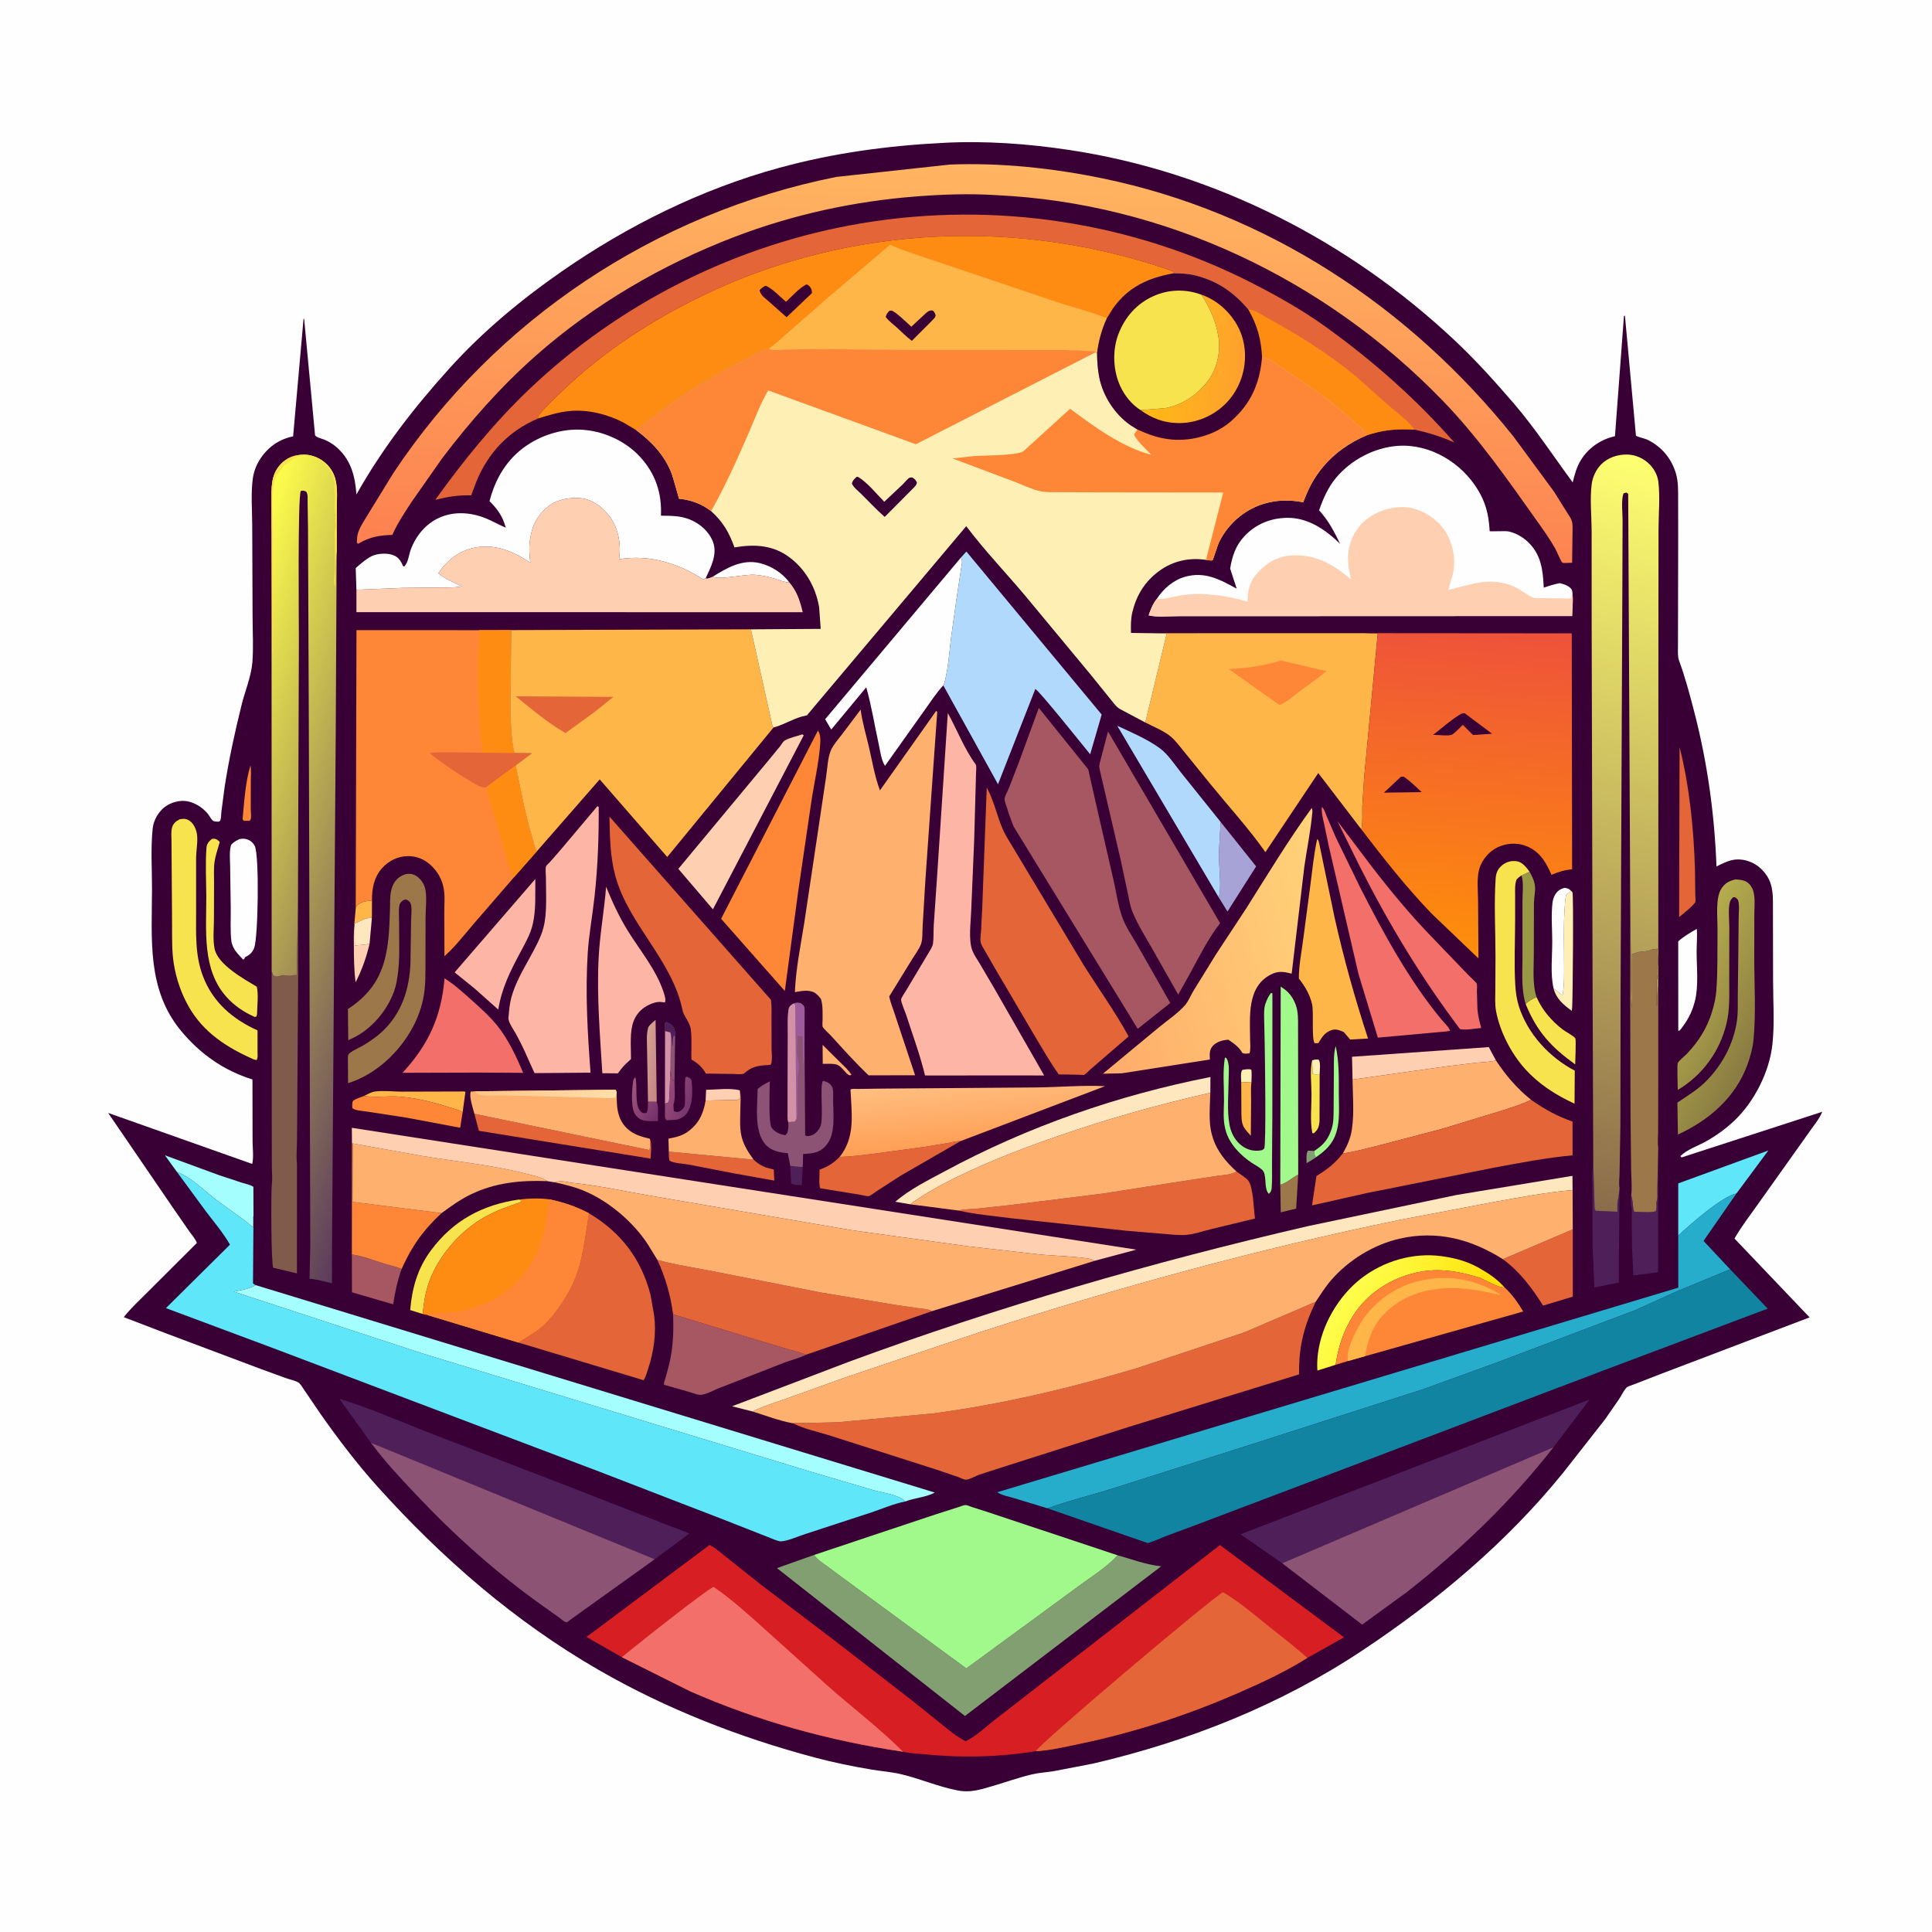 <svg version="1.1" xmlns="http://www.w3.org/2000/svg" style="display: block;" viewBox="0 0 2048 2048" width="1024" height="1024">
<defs>
	<linearGradient id="Gradient1" gradientUnits="userSpaceOnUse" x1="698.01" y1="1180.4" x2="664.494" y2="1158.47">
		<stop class="stop0" offset="0" stop-opacity="1" stop-color="rgb(118,49,109)"/>
		<stop class="stop1" offset="1" stop-opacity="1" stop-color="rgb(158,87,123)"/>
	</linearGradient>
	<linearGradient id="Gradient2" gradientUnits="userSpaceOnUse" x1="732.334" y1="1169.45" x2="701.752" y2="1157.96">
		<stop class="stop0" offset="0" stop-opacity="1" stop-color="rgb(119,53,108)"/>
		<stop class="stop1" offset="1" stop-opacity="1" stop-color="rgb(159,78,123)"/>
	</linearGradient>
	<linearGradient id="Gradient3" gradientUnits="userSpaceOnUse" x1="700.419" y1="1127.78" x2="681.233" y2="1123.95">
		<stop class="stop0" offset="0" stop-opacity="1" stop-color="rgb(198,137,133)"/>
		<stop class="stop1" offset="1" stop-opacity="1" stop-color="rgb(213,160,144)"/>
	</linearGradient>
	<linearGradient id="Gradient4" gradientUnits="userSpaceOnUse" x1="1548.44" y1="1437.8" x2="1427.45" y2="1364.75">
		<stop class="stop0" offset="0" stop-opacity="1" stop-color="rgb(255,221,0)"/>
		<stop class="stop1" offset="1" stop-opacity="1" stop-color="rgb(255,255,79)"/>
	</linearGradient>
	<linearGradient id="Gradient5" gradientUnits="userSpaceOnUse" x1="574.032" y1="1140.57" x2="583.69" y2="1178.25">
		<stop class="stop0" offset="0" stop-opacity="1" stop-color="rgb(255,196,135)"/>
		<stop class="stop1" offset="1" stop-opacity="1" stop-color="rgb(255,222,169)"/>
	</linearGradient>
	<linearGradient id="Gradient6" gradientUnits="userSpaceOnUse" x1="1868.07" y1="1095.39" x2="1771.94" y2="1044.87">
		<stop class="stop0" offset="0" stop-opacity="1" stop-color="rgb(138,124,66)"/>
		<stop class="stop1" offset="1" stop-opacity="1" stop-color="rgb(180,172,77)"/>
	</linearGradient>
	<linearGradient id="Gradient7" gradientUnits="userSpaceOnUse" x1="1028.05" y1="1212.78" x2="1022.42" y2="1146.02">
		<stop class="stop0" offset="0" stop-opacity="1" stop-color="rgb(255,159,86)"/>
		<stop class="stop1" offset="1" stop-opacity="1" stop-color="rgb(255,190,128)"/>
	</linearGradient>
	<linearGradient id="Gradient8" gradientUnits="userSpaceOnUse" x1="1148.94" y1="1044.36" x2="1417.77" y2="970.832">
		<stop class="stop0" offset="0" stop-opacity="1" stop-color="rgb(255,172,106)"/>
		<stop class="stop1" offset="1" stop-opacity="1" stop-color="rgb(255,211,121)"/>
	</linearGradient>
	<linearGradient id="Gradient9" gradientUnits="userSpaceOnUse" x1="172.373" y1="868.211" x2="478.554" y2="968.473">
		<stop class="stop0" offset="0" stop-opacity="1" stop-color="rgb(255,255,75)"/>
		<stop class="stop1" offset="1" stop-opacity="1" stop-color="rgb(91,59,92)"/>
	</linearGradient>
	<linearGradient id="Gradient10" gradientUnits="userSpaceOnUse" x1="1611.17" y1="1263.49" x2="1798.1" y2="498.645">
		<stop class="stop0" offset="0" stop-opacity="1" stop-color="rgb(139,108,75)"/>
		<stop class="stop1" offset="1" stop-opacity="1" stop-color="rgb(255,255,113)"/>
	</linearGradient>
	<linearGradient id="Gradient11" gradientUnits="userSpaceOnUse" x1="1021.47" y1="595.25" x2="1036.04" y2="175.169">
		<stop class="stop0" offset="0" stop-opacity="1" stop-color="rgb(253,129,80)"/>
		<stop class="stop1" offset="1" stop-opacity="1" stop-color="rgb(255,181,97)"/>
	</linearGradient>
	<linearGradient id="Gradient12" gradientUnits="userSpaceOnUse" x1="1545.6" y1="1007.67" x2="1570.25" y2="666.302">
		<stop class="stop0" offset="0" stop-opacity="1" stop-color="rgb(255,142,11)"/>
		<stop class="stop1" offset="1" stop-opacity="1" stop-color="rgb(238,82,58)"/>
	</linearGradient>
	<linearGradient id="Gradient13" gradientUnits="userSpaceOnUse" x1="1220.31" y1="376.424" x2="1316.69" y2="388.448">
		<stop class="stop0" offset="0" stop-opacity="1" stop-color="rgb(255,185,20)"/>
		<stop class="stop1" offset="1" stop-opacity="1" stop-color="rgb(255,161,46)"/>
	</linearGradient>
</defs>
<path transform="translate(0,0)" fill="rgb(254,254,254)" d="M -0 -0 L 2048 0 L 2048 2048 L -0 2048 L -0 -0 z"/>
<path transform="translate(0,0)" fill="rgb(56,0,52)" d="M 1000.12 151.437 C 1043.87 149.028 1090.21 152.437 1133.5 158.968 C 1286.94 182.117 1429.84 255.238 1542.5 361.27 C 1564.32 381.802 1584.76 404.49 1604.29 427.198 C 1627.13 453.751 1646.4 483.188 1667.12 511.358 C 1669.22 503.085 1671.14 495.475 1675.57 488.097 C 1683.09 475.546 1695.99 466.281 1710.16 462.862 L 1711.94 462.441 L 1721.45 335 L 1722.5 334.638 L 1734.17 461.944 C 1738.27 463.949 1742.93 464.443 1747.09 466.512 C 1761.71 473.784 1772.12 486.485 1776.62 502.173 C 1779.24 511.285 1778.83 520.513 1778.88 529.889 L 1778.95 565.531 L 1778.76 665.245 L 1778.7 686.449 C 1778.7 690.926 1778.29 695.976 1779.86 700.235 C 1786.3 717.79 1791.16 736.024 1795.86 754.116 C 1809.82 807.9 1817.49 862.902 1819.53 918.424 C 1826.16 915.292 1832.95 911.62 1840.4 911.101 C 1849.8 910.446 1859.77 914.294 1866.56 920.752 C 1877.1 930.775 1879.32 941.368 1879.38 955.303 L 1879.52 1040.1 C 1879.6 1062.03 1881.19 1085.28 1878.83 1107.02 C 1875.67 1136.07 1859.92 1167.29 1839.02 1187.43 C 1830.16 1195.97 1819.54 1203.66 1808.83 1209.71 C 1800.18 1214.59 1788.3 1218.47 1781.33 1225.5 L 1782.5 1226.95 L 1931.67 1178.54 C 1928.66 1186.33 1921.11 1195.02 1916.36 1202.11 L 1863.43 1276.57 C 1854.92 1288.52 1845.95 1300.17 1838.62 1312.9 L 1918.24 1396.47 L 1760.2 1456.55 L 1732.61 1467.28 C 1730.85 1468.01 1725.54 1469.55 1724.32 1470.78 C 1721.38 1473.75 1718.77 1479.3 1716.41 1482.92 L 1701.51 1504.43 L 1657.26 1560.83 C 1597.31 1634.99 1523.49 1696.78 1444.39 1749.4 C 1357.51 1807.2 1260.58 1845.64 1159.18 1869.38 L 1116.5 1877.61 C 1108.87 1878.76 1101.02 1879.21 1093.5 1881.01 C 1079.47 1884.36 1065.42 1889.43 1051.53 1893.47 C 1038.53 1897.26 1028.4 1900.59 1014.79 1897.86 C 994.295 1893.88 975.115 1885.39 954.958 1880.66 C 944.898 1878.3 934.193 1877.55 923.966 1875.83 C 903.684 1872.43 883.376 1868.29 863.5 1862.99 C 783.782 1841.76 705.979 1811.39 634.431 1770.1 C 545.682 1718.9 468.355 1651.7 400.074 1575.77 C 378.42 1551.69 357.998 1524.85 339.435 1498.33 L 322.869 1474 C 321.374 1471.83 318.484 1466.74 316.24 1465.45 C 312.546 1463.34 307.094 1462.26 302.962 1460.84 L 277.177 1451.43 L 177.334 1413.93 L 131.197 1396.24 C 138.681 1386.66 148.194 1378.07 156.741 1369.4 L 208.694 1317.57 C 207.307 1313.37 203.2 1308.96 200.661 1305.32 L 182.237 1278.66 L 114.635 1179.73 L 267.326 1233.82 C 269.124 1227.21 267.739 1216.37 267.734 1209.22 L 267.625 1144.29 C 236.988 1134.7 212.09 1117.2 191.723 1092.5 C 155.683 1048.81 160.99 995.935 161.133 943.022 C 161.191 921.688 159.622 899.147 161.883 878 C 162.798 869.442 167.943 860.495 174.841 855.308 C 181.33 850.43 190.955 847.789 199.008 849.45 C 208.089 851.322 217.459 857.736 222.356 865.592 C 223.081 866.755 223.688 867.872 224.602 868.904 C 226.796 871.377 228.867 870.784 232 870.994 C 232.521 870.529 233.286 870.241 233.562 869.6 C 234.411 867.624 234.365 863.005 234.643 860.738 L 238.168 833.952 C 242.724 804.618 249.025 775.651 256.193 746.857 C 259.762 732.524 266.24 717.066 267.491 702.437 C 268.823 686.857 267.767 670.194 267.749 654.509 L 267.363 556.434 C 267.287 540.494 265.852 523.166 267.98 507.383 C 268.914 500.459 271.427 493.548 275.12 487.629 C 283.104 474.835 294.563 466.3 309.285 462.849 L 310.727 462.522 L 321.78 337.813 L 322.404 338.125 L 333.987 461.5 C 335.968 464.005 340.95 464.853 344 466.14 C 348.211 467.916 352.37 470.357 355.864 473.288 C 371.901 486.745 376.369 504.216 377.835 524.159 C 405.451 475.14 439.179 431.682 476.858 390.02 C 511.771 351.416 552.606 317.477 595.301 287.841 C 665.483 239.125 743.386 200.532 825.989 177.917 C 883.392 162.2 940.776 154.426 1000.12 151.437 z"/>
<path transform="translate(0,0)" fill="rgb(130,159,113)" d="M 1394.98 1226.78 C 1391.92 1229.13 1388.32 1231.01 1385.02 1233.03 C 1385.1 1228.96 1384.19 1223 1386.5 1219.71 L 1393.14 1220.04 C 1393.3 1222.7 1393.26 1224.57 1394.98 1226.78 z"/>
<path transform="translate(0,0)" fill="rgb(254,240,180)" d="M 1390.94 1124.03 C 1393.68 1122.97 1395.1 1123.02 1397.93 1123.3 C 1400.15 1126.71 1398.94 1134.32 1398.9 1138.54 C 1396.19 1138.87 1394.07 1139.32 1391.5 1138.12 L 1390.94 1124.03 z"/>
<path transform="translate(0,0)" fill="rgb(254,240,180)" d="M 1315.74 1147.47 C 1315.74 1143.82 1314.65 1136.71 1317 1134.1 C 1320.23 1133.7 1323.45 1132.76 1326.5 1133.96 C 1327.03 1138.28 1326.75 1142.55 1326.59 1146.88 L 1315.74 1147.47 z"/>
<path transform="translate(0,0)" fill="rgb(78,31,89)" d="M 837.672 1235.82 C 842.058 1236.4 846.419 1237.14 850.854 1237 L 849.901 1256.29 C 846.322 1256.12 841.534 1256.57 838.62 1254.29 L 837.672 1235.82 z"/>
<path transform="translate(0,0)" fill="rgb(254,177,111)" d="M 871.985 1107.59 L 890.435 1125.89 C 894.713 1130.15 899.565 1134.25 902.627 1139.5 C 901.799 1139.58 900.893 1140.1 900.143 1139.74 C 895.876 1137.7 893.006 1131.2 887.762 1128.84 C 883.98 1127.14 876.382 1127.82 872.142 1127.7 L 871.985 1107.59 z"/>
<path transform="translate(0,0)" fill="rgb(254,135,55)" d="M 265.49 811.5 L 265.666 812.434 C 266.347 817.24 265.888 822.624 265.876 827.497 L 265.795 857.027 C 265.788 859.47 266.584 866.482 265.76 868.5 C 265.504 869.124 264.92 869.556 264.5 870.084 L 258.5 870.118 L 257.148 868.414 C 258.844 850.292 260.109 828.818 265.49 811.5 z"/>
<path transform="translate(0,0)" fill="rgb(140,83,116)" d="M 704.974 1093 L 704.917 1084.5 L 706.5 1083.32 C 709.645 1084.82 713.207 1086.63 714.563 1090.08 C 715.459 1092.37 716.023 1096.26 715.664 1098.7 L 715.011 1147.2 L 713.726 1144.5 L 712.75 1145.51 C 711.758 1141.94 711.25 1138.43 710.759 1134.76 L 711.167 1096.89 L 710.558 1094.42 L 704.974 1093 z"/>
<path transform="translate(0,0)" fill="rgb(78,31,89)" d="M 704.974 1093 L 704.917 1084.5 L 706.5 1083.32 C 709.645 1084.82 713.207 1086.63 714.563 1090.08 C 715.459 1092.37 716.023 1096.26 715.664 1098.7 L 714.807 1098.42 L 714.463 1097.5 C 712.448 1100.64 714.052 1105.75 712.637 1109.62 C 712.45 1105.96 712.505 1101.98 711.591 1098.42 L 711.167 1096.89 L 710.558 1094.42 L 704.974 1093 z"/>
<path transform="translate(0,0)" fill="rgb(255,182,73)" d="M 377.089 963.164 C 377.897 961.034 377.798 959.903 379.802 958.678 L 381.5 957.654 C 385.319 955.23 389.91 955.121 394.325 954.543 L 394.233 972.989 C 385.973 973.05 382.739 976.291 375.641 979.063 L 377.089 963.164 z"/>
<path transform="translate(0,0)" fill="rgb(254,208,177)" d="M 747.967 1166.63 L 748.512 1155.24 C 758.87 1155.12 774.638 1153.03 784.297 1155.84 L 783.856 1165 C 781.388 1166.81 776.758 1166.06 773.687 1166.09 L 747.967 1166.63 z"/>
<path transform="translate(0,0)" fill="rgb(254,208,177)" d="M 375.813 980.349 L 376.112 1002.23 C 381.372 1001.86 386.574 1001.56 391.75 1000.48 C 388.317 1015.09 383.78 1027.86 376.963 1041.25 C 375.284 1028.67 375.166 1016.14 375.115 1003.48 C 375.085 995.81 374.674 987.94 375.813 980.349 z"/>
<path transform="translate(0,0)" fill="rgb(211,145,167)" d="M 704.974 1093 L 710.558 1094.42 L 711.167 1096.89 L 710.759 1134.76 L 710.595 1136.06 C 710.06 1140.69 710.135 1167.36 708.716 1168.38 C 707.403 1169.33 706.43 1169.55 704.883 1169.89 L 704.974 1093 z"/>
<path transform="translate(0,0)" fill="rgb(254,230,191)" d="M 375.641 979.063 C 382.739 976.291 385.973 973.05 394.233 972.989 L 391.75 1000.48 C 386.574 1001.56 381.372 1001.86 376.112 1002.23 L 375.813 980.349 L 375.641 979.063 z"/>
<path transform="translate(0,0)" fill="url(#Gradient1)" d="M 696.171 1167.92 C 698.341 1172.8 697.285 1182.83 697.402 1188.42 L 693 1188.46 C 685.395 1188.38 679.968 1188.95 674.457 1182.91 C 668.17 1176 669.917 1156.59 670.975 1147.5 C 671.26 1145.05 671.593 1143.45 673.5 1141.81 C 676.156 1151.29 672.301 1170.84 678.858 1177.87 C 681.147 1180.32 681.781 1179.86 685 1179.91 C 687.232 1177.28 686.678 1171.31 686.914 1167.78 L 696.171 1167.92 z"/>
<path transform="translate(0,0)" fill="rgb(255,182,73)" d="M 1315.74 1147.47 L 1326.59 1146.88 C 1325.79 1153.57 1326.26 1160.74 1326.22 1167.49 L 1325.91 1203.94 C 1323.38 1201 1319.91 1197.59 1318.17 1194.13 C 1315.6 1189 1316 1182.29 1315.92 1176.68 L 1315.74 1147.47 z"/>
<path transform="translate(0,0)" fill="rgb(246,227,78)" d="M 1390.94 1124.03 L 1391.5 1138.12 C 1394.07 1139.32 1396.19 1138.87 1398.9 1138.54 L 1398.76 1188.57 C 1398.2 1194.54 1397.13 1197.61 1392.5 1201.49 L 1391.07 1201 C 1388.6 1188.76 1390.3 1172.7 1390.25 1160.01 C 1390.21 1149.12 1388.43 1134.36 1390.94 1124.03 z"/>
<path transform="translate(0,0)" fill="rgb(155,119,73)" d="M 1376.16 1245.02 L 1373.99 1281.15 L 1357.66 1285.13 L 1357.15 1255.8 C 1362.85 1254.66 1370.69 1247.78 1376.16 1245.02 z"/>
<path transform="translate(0,0)" fill="rgb(160,249,138)" d="M 1393.14 1220.04 L 1394.57 1219.09 C 1402.92 1213.53 1407.86 1207.56 1411.1 1198 L 1411.6 1196.57 C 1413.9 1189.42 1413.65 1180.96 1413.72 1173.5 L 1413.96 1135.82 C 1414.03 1127.14 1413.45 1117.19 1415.92 1108.82 C 1419.63 1126.06 1419.19 1142.3 1419.21 1159.83 C 1419.22 1176.39 1421.32 1195.41 1412.23 1210.04 C 1407.79 1217.19 1401.74 1222.04 1394.98 1226.78 C 1393.26 1224.57 1393.3 1222.7 1393.14 1220.04 z"/>
<path transform="translate(0,0)" fill="url(#Gradient2)" d="M 710.759 1134.76 C 711.25 1138.43 711.758 1141.94 712.75 1145.51 L 713.726 1144.5 L 715.011 1147.2 C 714.964 1153.98 716.295 1164.78 713.841 1170.95 L 714.314 1177.74 C 716.454 1178.79 718.195 1179.15 720.5 1178.05 C 722.594 1177.05 724.839 1174.87 725.586 1172.6 C 726.425 1170.06 726.108 1166.66 726.133 1164 C 726.202 1156.79 725.754 1149.46 726.5 1142.28 L 728 1141.36 C 730.946 1142.46 731.327 1142.4 733.007 1145 C 734.306 1155.88 734.829 1171.42 727.774 1180.5 C 724.895 1184.21 720.389 1186.66 715.725 1187.08 L 706.5 1187.47 C 704.317 1185.13 705.033 1182.4 704.95 1179.27 L 704.883 1169.89 C 706.43 1169.55 707.403 1169.33 708.716 1168.38 C 710.135 1167.36 710.06 1140.69 710.595 1136.06 L 710.759 1134.76 z"/>
<path transform="translate(0,0)" fill="url(#Gradient3)" d="M 686.914 1167.78 L 685.897 1112.01 C 685.888 1104.7 684.997 1096.34 687.133 1089.32 C 687.69 1087.48 690.125 1085.37 691.5 1084.03 L 694.94 1081.11 L 696.171 1167.92 L 686.914 1167.78 z"/>
<path transform="translate(0,0)" fill="rgb(254,254,254)" d="M 755.584 611.289 C 770.586 601.91 786.61 592.63 805.024 596.837 C 817.068 599.589 829.596 607.369 836.768 617.45 C 831.41 617.292 826.708 615.136 821.647 613.564 C 814.928 611.477 807.637 609.915 800.633 609.321 C 789.662 608.39 763.667 615.001 755.584 611.289 z"/>
<path transform="translate(0,0)" fill="rgb(255,182,73)" d="M 385.945 1161.72 C 389.253 1160.16 393.572 1157.6 397.179 1157.09 C 406.137 1155.82 416.73 1157.15 425.908 1157.18 L 492.445 1157 L 493.372 1157.57 L 490.401 1179.13 C 486.844 1176.5 480.576 1175.11 476.351 1173.79 C 458.605 1168.24 439.775 1163.37 421.14 1162.35 C 410.249 1161.75 398.535 1163.52 387.836 1162.01 L 385.945 1161.72 z"/>
<path transform="translate(0,0)" fill="rgb(254,240,180)" d="M 1665.03 943.941 C 1665.65 944.627 1666.57 945.134 1666.9 946 C 1668.13 949.285 1667.24 1054.76 1666.6 1067.19 L 1666.18 1071.57 C 1657.26 1065 1649.74 1058.96 1646.84 1047.72 L 1656.39 1055.23 L 1656.84 1051.96 C 1658.28 1042.69 1657.96 1033.33 1658 1023.97 C 1658.1 1004.68 1657.18 984.951 1658.45 965.72 C 1658.62 963.168 1659.1 949.836 1660.5 948.221 C 1662.49 945.936 1663.49 947.761 1665.03 943.941 z"/>
<path transform="translate(0,0)" fill="rgb(246,227,78)" d="M 1617.24 1064.26 C 1620.83 1060.63 1624.18 1058.98 1628.83 1056.95 L 1629.4 1058.22 C 1635.38 1071.36 1645.07 1082.45 1656.46 1091.27 C 1659.16 1093.36 1668.65 1098.37 1669.93 1100.69 C 1670.88 1102.41 1669.79 1124.48 1669.77 1128.3 C 1644.36 1110.04 1629.16 1093.59 1617.24 1064.26 z"/>
<path transform="translate(0,0)" fill="rgb(254,254,254)" d="M 1646.84 1047.72 C 1643.27 1032.38 1645.5 1013.71 1645.45 997.833 C 1645.41 984.569 1644.11 969.788 1645.75 956.681 C 1646.09 953.959 1646.9 951.262 1648.24 948.862 C 1650.69 944.508 1653.78 942.428 1658.5 941.163 C 1661.5 941.616 1662.71 941.797 1665.03 943.941 C 1663.49 947.761 1662.49 945.936 1660.5 948.221 C 1659.1 949.836 1658.62 963.168 1658.45 965.72 C 1657.18 984.951 1658.1 1004.68 1658 1023.97 C 1657.96 1033.33 1658.28 1042.69 1656.84 1051.96 L 1656.39 1055.23 L 1646.84 1047.72 z"/>
<path transform="translate(0,0)" fill="rgb(228,101,56)" d="M 708.974 1220.78 L 798.894 1229.33 L 799.478 1229.84 C 806.352 1236.01 811.287 1237.73 820.208 1239.75 L 820.79 1251.49 L 776.4 1243.53 L 729.725 1234.44 C 724.836 1233.5 713.599 1233.1 709.902 1230.43 C 708.87 1229.68 709.036 1222.42 708.974 1220.78 z"/>
<path transform="translate(0,0)" fill="rgb(152,152,69)" d="M 1612.87 928.004 L 1621.34 923.987 C 1623.98 928.38 1626.65 934.118 1627.15 939.293 C 1627.72 945.114 1626.17 951.158 1626.04 957 L 1625.91 1011.73 C 1625.94 1026.17 1624.22 1043.15 1628.83 1056.95 C 1624.18 1058.98 1620.83 1060.63 1617.24 1064.26 C 1612.41 1048.66 1613.91 1030.88 1613.88 1014.72 L 1613.88 955.168 C 1613.88 946.979 1615.32 935.792 1612.87 928.004 z"/>
<path transform="translate(0,0)" fill="rgb(254,254,254)" d="M 1798.69 984.617 C 1799.3 992.55 1798.49 1001.25 1798.5 1009.28 C 1798.54 1025.43 1800.71 1045.64 1796.66 1061.2 L 1796.16 1063 C 1793.13 1074.23 1788.38 1082.47 1781.3 1091.5 L 1779.96 1092.69 L 1779.04 1092.5 L 1778.99 997.888 C 1784.92 992.51 1791.83 988.658 1798.69 984.617 z"/>
<path transform="translate(0,0)" fill="rgb(166,87,97)" d="M 372.978 1329.77 C 384.876 1331.44 396.092 1336 407.521 1339.55 C 413.225 1341.31 420.409 1342.61 425.694 1345.25 C 421.291 1357.58 418.79 1369.73 416.735 1382.63 L 373.091 1369.89 L 372.978 1329.77 z"/>
<path transform="translate(0,0)" fill="rgb(78,31,89)" d="M 1729.15 1266.71 L 1730.29 1272 C 1731.38 1275.63 1730.61 1281.68 1732.49 1284.5 C 1739.22 1284.53 1748.64 1285.73 1755.01 1284.01 C 1756.43 1282.1 1755.72 1276.54 1755.87 1274 C 1757.37 1271.86 1756.76 1264.36 1756.81 1261.5 L 1757.79 1216.56 L 1757.62 1348.67 L 1731.33 1352.08 L 1729.97 1320.59 L 1729.66 1291.4 C 1729.64 1287.78 1730.33 1281.84 1729.13 1278.49 C 1728.11 1275.61 1728.78 1269.84 1729.15 1266.71 z"/>
<path transform="translate(0,0)" fill="rgb(246,227,78)" d="M 448.076 1392.91 L 434.808 1388.72 C 436.794 1365.3 442.659 1344.49 456.847 1325.41 C 480.558 1293.53 511.493 1277.12 550.317 1271.5 L 552.824 1272.5 L 552.5 1274.08 C 539.459 1278.57 526.887 1282.86 514.755 1289.58 C 491.168 1302.66 470.874 1324.39 459.172 1348.66 C 451.974 1363.58 449.716 1376.67 448.076 1392.91 z"/>
<path transform="translate(0,0)" fill="rgb(167,163,214)" d="M 1293.89 871.259 L 1331.56 918.43 L 1301.18 966.28 L 1291.65 950.888 C 1295.39 944.565 1291.81 914.412 1292.01 905.383 L 1293.89 871.259 z"/>
<path transform="translate(0,0)" fill="rgb(228,101,56)" d="M 1780.43 792 C 1791.02 833.975 1795.51 879.27 1796.76 922.5 L 1797.05 948.711 C 1797.06 950.522 1797.64 954.705 1797.08 956.286 C 1796.48 958.004 1791.64 962.083 1790.17 963.651 L 1779.94 972.221 L 1780.43 792 z"/>
<path transform="translate(0,0)" fill="rgb(254,135,55)" d="M 385.945 1161.72 L 387.836 1162.01 C 398.535 1163.52 410.249 1161.75 421.14 1162.35 C 439.775 1163.37 458.605 1168.24 476.351 1173.79 C 480.576 1175.11 486.844 1176.5 490.401 1179.13 L 487.813 1195.46 L 430.703 1184.72 L 388.635 1178.27 C 384.451 1177.6 376.615 1177.38 373.5 1174.66 C 373.422 1172.27 373.173 1169.83 373.914 1167.52 C 374.542 1165.56 383.621 1162.67 385.945 1161.72 z"/>
<path transform="translate(0,0)" fill="rgb(165,254,254)" d="M 187.456 1242.15 L 174.838 1224.67 L 232.276 1245.74 L 255.997 1253.58 C 259.954 1254.82 265.14 1255.77 268.599 1258.07 L 268.706 1289.18 L 268.479 1289.35 L 268.377 1301.16 C 256.79 1291.08 243.807 1282.75 231.5 1273.6 C 217.435 1263.15 203.911 1248.6 187.456 1242.15 z"/>
<path transform="translate(0,0)" fill="rgb(78,31,89)" d="M 1688.23 1322.48 L 1688 1262.88 C 1688.04 1253.33 1687.24 1242.86 1688.92 1233.46 L 1690.37 1281.5 L 1691.5 1283.51 L 1714.49 1284.51 C 1714.46 1279.25 1714.18 1274.57 1715.59 1269.5 L 1716.85 1259.52 L 1716.12 1328.48 L 1716.13 1359.54 L 1690.14 1364.77 L 1688.23 1322.48 z"/>
<path transform="translate(0,0)" fill="rgb(228,101,56)" d="M 502.884 1180.68 L 688.5 1219.14 C 689.517 1215.15 689.071 1211.2 688.86 1207.12 C 691.353 1211.9 689.81 1222.59 689.66 1228.19 L 507.641 1198.72 L 502.884 1180.68 z"/>
<path transform="translate(0,0)" fill="rgb(160,249,138)" d="M 1347.32 1052.5 L 1348.82 1053.05 L 1348.74 1182.66 L 1348.38 1234.5 C 1348.3 1242.72 1348.69 1251.32 1348.01 1259.5 C 1347.78 1262.37 1347.03 1263.54 1345.09 1265.56 C 1339.74 1260.51 1342.86 1248.24 1339.32 1241.79 C 1337.63 1238.72 1330.23 1234.83 1327.3 1232.91 C 1314.97 1224.83 1302.69 1212.28 1299.03 1197.51 L 1298.68 1196.01 C 1296.4 1186.77 1297.34 1176.59 1297.49 1167.12 C 1297.61 1152.45 1295.95 1135.17 1298.5 1120.86 L 1300.24 1121.85 C 1303.64 1127.77 1302.45 1136.59 1302.42 1143.25 C 1302.36 1158.92 1300.46 1177.09 1303.34 1192.44 C 1305.07 1201.64 1309.83 1210.29 1317.77 1215.5 C 1323.93 1219.54 1330.85 1220.72 1338 1219.17 C 1338.69 1218.61 1339.55 1218.22 1340.07 1217.5 C 1342.34 1214.39 1340.85 1118.33 1340.62 1106.34 L 1340.05 1079.92 C 1340 1074.81 1339.68 1069.14 1341.33 1064.25 L 1341.79 1063 C 1343.2 1058.94 1344.77 1055.98 1347.32 1052.5 z"/>
<path transform="translate(0,0)" fill="rgb(246,227,78)" d="M 224.299 889.5 L 225.209 889.195 C 227.208 888.759 229.28 889.358 230.879 890.605 C 233.622 892.744 232.938 892.553 232.044 895.656 C 230.354 901.523 228.337 907.407 227.451 913.46 C 226.42 920.502 226.947 928.169 226.903 935.315 L 226.782 974.413 C 226.776 984.32 225.477 996.319 227.523 1005.91 C 231.114 1022.73 258.562 1037.72 272.241 1045.98 C 274.195 1054.54 272.552 1066.56 272.475 1075.5 L 271.686 1077.65 L 270 1078.02 C 258.497 1072.88 248.599 1066.29 240.139 1056.89 C 214.058 1027.89 218.781 986.625 218.675 950.624 C 218.624 933.534 217.584 915.709 218.862 898.692 C 219.183 894.415 221.206 892.228 224.299 889.5 z"/>
<path transform="translate(0,0)" fill="rgb(254,208,177)" d="M 1433.77 1144.38 L 1433.18 1120.22 L 1578.2 1109.97 L 1585.78 1124.11 C 1579.09 1125.83 1571.76 1125.9 1564.87 1126.56 L 1534.12 1130.27 L 1433.77 1144.38 z"/>
<path transform="translate(0,0)" fill="rgb(95,231,249)" d="M 1779 1309.74 L 1779 1254.45 L 1874.56 1219.54 L 1840.72 1265.14 C 1824.93 1268.45 1791.26 1298.38 1779 1309.74 z"/>
<path transform="translate(0,0)" fill="rgb(254,254,254)" d="M 253.767 889.5 C 256.321 889.012 258.315 888.838 260.874 889.458 C 264.926 890.439 268.067 892.921 270.004 896.628 C 275.045 906.278 273.678 992.88 269.572 1004.41 C 267.691 1009.69 264.733 1012.3 259.754 1014.64 L 258.746 1016.93 L 257.5 1016.96 C 253.933 1013.09 249.683 1009.04 247.409 1004.25 L 246.86 1003 C 246.015 1001.12 245.493 999.571 245.245 997.5 C 243.896 986.222 244.752 973.828 244.578 962.389 L 243.964 918.913 C 243.868 911.451 242.828 902.649 245.014 895.5 C 247.672 892.571 250.235 891.222 253.767 889.5 z"/>
<path transform="translate(0,0)" fill="rgb(228,101,56)" d="M 1593.1 1334.79 L 1667.21 1303.18 L 1667.24 1374.5 L 1635.73 1384 C 1623.68 1364.97 1611.37 1348.35 1593.1 1334.79 z"/>
<path transform="translate(0,0)" fill="rgb(254,177,111)" d="M 784.297 1155.84 L 784.601 1157.58 C 785.449 1162.85 784.879 1168.84 784.841 1174.22 C 784.768 1184.35 783.713 1195.51 786.226 1205.36 C 788.496 1214.25 793.533 1222.01 798.894 1229.33 L 708.974 1220.78 L 708.598 1207.03 C 715.805 1205.63 722.589 1204.22 728.729 1199.89 C 740.576 1191.54 745.725 1180.6 747.967 1166.63 L 773.687 1166.09 C 776.758 1166.06 781.388 1166.81 783.856 1165 L 784.297 1155.84 z"/>
<path transform="translate(0,0)" fill="rgb(160,249,138)" d="M 1357.15 1255.8 L 1357.59 1045.83 C 1360.22 1047.62 1363.03 1049.44 1365.25 1051.74 C 1370.32 1056.97 1373.84 1063.92 1375.1 1071.08 C 1376.39 1078.42 1375.96 1086.18 1375.99 1093.6 L 1376.06 1128.63 L 1376.16 1245.02 C 1370.69 1247.78 1362.85 1254.66 1357.15 1255.8 z"/>
<path transform="translate(0,0)" fill="rgb(228,101,56)" d="M 890.09 1226.31 C 902.165 1226.17 914.573 1224.34 926.576 1222.94 L 979.44 1215.83 L 1002.5 1212.05 C 1007.76 1211.11 1012.74 1209.62 1018.12 1209.66 L 954.113 1246.66 L 929.608 1262.49 C 927.416 1263.9 923.397 1267.26 921.108 1267.94 C 919.581 1268.39 914.111 1266.86 912.136 1266.56 L 869.41 1259.61 C 867.816 1254.16 868.824 1245.74 868.798 1239.93 C 877.66 1236.56 883.322 1233.19 890.09 1226.31 z"/>
<path transform="translate(0,0)" fill="url(#Gradient4)" d="M 1415.81 1446.76 L 1396.5 1452.84 C 1396.06 1446.74 1396.35 1440.57 1397.12 1434.5 C 1400.94 1404.52 1418.97 1373.77 1442.8 1355.26 C 1466.59 1336.78 1497.74 1327.62 1527.7 1331.54 C 1543.76 1333.64 1557.91 1337.69 1571.73 1346.38 C 1580.38 1351.35 1588.32 1357.26 1594.94 1364.76 C 1588.18 1365.1 1575.87 1357.54 1569.23 1354.7 C 1547.78 1347.87 1525.38 1343.73 1502.98 1348.66 L 1501.31 1349.01 C 1474.33 1354.9 1449.5 1370.95 1434.6 1394.3 C 1424.22 1410.56 1418.56 1427.78 1415.81 1446.76 z"/>
<path transform="translate(0,0)" fill="rgb(254,135,55)" d="M 373.102 1211.85 L 373.987 1212.14 L 373.695 1274.04 L 468.031 1285.99 C 448.624 1303.93 436.46 1321.25 425.694 1345.25 C 420.409 1342.61 413.225 1341.31 407.521 1339.55 C 396.092 1336 384.876 1331.44 372.978 1329.77 L 373.102 1211.85 z"/>
<path transform="translate(0,0)" fill="rgb(253,181,166)" d="M 567.456 931.781 C 567.267 947.527 568.323 964.758 564.653 980.096 C 562.168 990.482 556.655 1000.06 551.658 1009.4 C 540.793 1029.71 531.91 1047.31 528.188 1070.23 L 503.154 1047.92 L 481.928 1030.76 L 567.456 931.781 z"/>
<path transform="translate(0,0)" fill="rgb(254,230,191)" d="M 964.986 1276.63 L 949.081 1273.91 C 964.137 1260.76 983.687 1251.2 1001.24 1241.72 C 1089.29 1194.18 1184.91 1160.99 1283.12 1141.67 L 1282.99 1158.4 C 1227.05 1171.04 1172.17 1186.6 1118.01 1205.5 C 1078.17 1219.41 1038.7 1234.82 1001.22 1254.34 C 991.83 1259.24 983.054 1264.23 974.24 1270.13 C 971.147 1272.2 967.667 1274.04 964.986 1276.63 z"/>
<path transform="translate(0,0)" fill="rgb(140,83,116)" d="M 840.968 1063.83 C 844.032 1062.78 845.476 1062.83 848.672 1063.38 C 851.329 1065.28 852.53 1066.09 852.889 1069.5 L 852.838 1103.73 L 853.5 1203.57 C 855.836 1204.88 857.826 1204.25 860.364 1203.43 C 864.362 1202.13 868.036 1197.9 869.636 1194.1 C 873.434 1185.08 868.495 1149.58 872.5 1145.74 C 876.418 1146.71 880 1148.23 882.007 1152 C 883.785 1155.34 883.071 1162.52 883.116 1166.41 C 883.256 1178.73 885.003 1194.83 880.37 1206.38 C 877.969 1212.35 873.414 1217.82 867.5 1220.53 C 862.862 1222.66 856.442 1223 851.379 1223.25 L 850.854 1237 C 846.419 1237.14 842.058 1236.4 837.672 1235.82 L 835.123 1222.44 C 827.104 1221.81 818.503 1220.18 812.55 1214.35 C 798.697 1200.77 803.02 1172.34 803.126 1154.3 C 807.159 1150.87 811.306 1148.68 815.993 1146.34 C 816.019 1155.02 814.373 1190.52 818.029 1195.5 C 821.479 1200.2 826.954 1202.42 832.5 1203.39 L 834.5 1201.21 C 835.781 1196.97 836.033 1193.88 835.574 1189.48 C 834.497 1185.75 834.93 1181.14 834.907 1177.26 L 834.889 1153.94 L 835.126 1097.32 C 835.196 1088.48 834.459 1078.17 836.016 1069.5 C 836.518 1066.7 838.743 1065.23 840.968 1063.83 z"/>
<path transform="translate(0,0)" fill="rgb(158,91,156)" d="M 840.968 1063.83 C 844.032 1062.78 845.476 1062.83 848.672 1063.38 C 851.329 1065.28 852.53 1066.09 852.889 1069.5 L 852.838 1103.73 C 852.148 1109.62 853.791 1123.31 851.326 1127.99 L 851 1098.5 C 849.07 1098.35 847.191 1098.25 845.298 1097.83 C 845.299 1104.91 843.648 1116.52 846.002 1123.13 C 848.224 1129.37 845.579 1137.89 845.431 1144.29 L 845.283 1173.12 C 845.262 1176.57 845.907 1181.91 844.678 1185.08 L 844.192 1186 L 842.955 1065.11 L 840.968 1063.83 z"/>
<path transform="translate(0,0)" fill="rgb(211,145,167)" d="M 840.968 1063.83 L 842.955 1065.11 L 844.192 1186 L 842.5 1188.74 L 835.574 1189.48 C 834.497 1185.75 834.93 1181.14 834.907 1177.26 L 834.889 1153.94 L 835.126 1097.32 C 835.196 1088.48 834.459 1078.17 836.016 1069.5 C 836.518 1066.7 838.743 1065.23 840.968 1063.83 z"/>
<path transform="translate(0,0)" fill="rgb(176,217,252)" d="M 1291.65 950.888 L 1184.31 769.331 C 1198.94 776.122 1216.7 783.697 1229.67 793.329 C 1238.33 799.759 1245.25 810.643 1252.05 819.083 L 1293.89 871.259 L 1292.01 905.383 C 1291.81 914.412 1295.39 944.565 1291.65 950.888 z"/>
<path transform="translate(0,0)" fill="rgb(242,111,106)" d="M 1417.64 870.323 L 1454.43 919.002 C 1474.12 944.555 1494.92 969.599 1517.33 992.806 L 1556.85 1033.93 C 1558.5 1035.66 1564.81 1041.04 1565.46 1042.98 C 1566 1044.6 1565.55 1048.94 1565.58 1050.81 L 1566.15 1069.81 C 1566.65 1076.58 1568.45 1083.2 1570.16 1089.74 C 1563.85 1090.16 1553.5 1092.4 1547.6 1090.83 C 1506.62 1036.37 1472.52 979.995 1441.75 919.15 L 1417.64 870.323 z"/>
<path transform="translate(0,0)" fill="rgb(242,111,106)" d="M 471.234 1037.07 C 481.037 1043.18 489.829 1051.14 498.429 1058.82 C 508.428 1067.75 519.289 1077.34 527.647 1087.87 C 539.006 1102.18 547.593 1120.5 554.547 1137.27 L 509.845 1136.98 L 426.681 1137.22 C 454.233 1107.41 467.843 1077.59 471.234 1037.07 z"/>
<path transform="translate(0,0)" fill="rgb(254,208,177)" d="M 850.372 778.5 C 851.393 778.798 850.819 778.543 851.97 779.5 L 755.734 963.953 L 739.983 945.5 L 719.048 921.014 L 816.36 803.948 L 826.905 791.082 C 827.997 789.7 830.118 786.112 831.504 785.201 C 836.087 782.189 845.057 780.348 850.372 778.5 z"/>
<path transform="translate(0,0)" fill="rgb(254,177,111)" d="M 503.149 1156.86 L 652.5 1155.12 C 653.001 1156.04 653.507 1156.81 653.726 1157.84 C 653.633 1171.82 653.696 1185.57 664.579 1196.09 C 671.332 1202.61 679.985 1205.05 688.86 1207.12 C 689.071 1211.2 689.517 1215.15 688.5 1219.14 L 502.884 1180.68 C 501.334 1174.72 497.141 1162.87 499 1157.13 L 503.149 1156.86 z"/>
<path transform="translate(0,0)" fill="url(#Gradient5)" d="M 503.149 1156.86 L 652.5 1155.12 C 653.001 1156.04 653.507 1156.81 653.726 1157.84 C 653.077 1159.5 652.869 1161.63 652.5 1163.4 C 646.912 1164.75 639.476 1163.74 633.707 1163.66 L 533.578 1161.11 C 526.372 1160.89 513.994 1162.45 507.371 1160.3 C 505.73 1159.76 504.302 1158.04 503.149 1156.86 z"/>
<path transform="translate(0,0)" fill="rgb(246,227,78)" d="M 1612.87 928.004 C 1610.68 929.337 1609.23 930.615 1607.52 932.521 C 1605.65 937.894 1606.11 943.497 1606.1 949.112 L 1606.11 974.5 C 1606.1 997.49 1604.9 1021.15 1606.25 1044.06 C 1606.7 1051.8 1607.82 1059.6 1610.18 1067 C 1619.41 1095.96 1642.62 1121.03 1669.33 1134.92 L 1669.07 1169.98 C 1648.92 1160.55 1631.52 1149.65 1616.5 1132.95 C 1601.86 1116.67 1589.94 1093.47 1585.89 1071.97 C 1584.53 1064.71 1585.06 1056.95 1585.1 1049.58 L 1585.29 1014 C 1585.31 986.804 1583.63 958.538 1585.43 931.457 C 1585.83 925.518 1587.54 921.119 1592.23 917.261 C 1596.9 913.421 1602.51 911.95 1608.5 913.089 C 1614.05 914.145 1618.27 919.749 1621.34 923.987 L 1612.87 928.004 z"/>
<path transform="translate(0,0)" fill="rgb(166,87,97)" d="M 713.502 1393.22 L 808 1422.04 L 837.709 1430.91 C 843.236 1432.53 849.247 1433.79 854.52 1436.05 C 847.265 1439.75 838.463 1441.71 830.807 1444.68 L 762.604 1471.34 C 757.466 1473.3 748.225 1478.29 742.92 1478.63 C 739.849 1478.83 734.938 1476.78 731.963 1475.94 L 703.896 1467.93 C 703.483 1465.66 705.217 1461.54 705.877 1459.2 C 707.839 1452.26 709.75 1445.28 711.036 1438.17 C 713.783 1423 714.073 1408.58 713.502 1393.22 z"/>
<path transform="translate(0,0)" fill="rgb(255,182,73)" d="M 1396.24 889.5 C 1397.84 890.356 1398.07 892.768 1398.5 894.49 L 1414.65 972.301 C 1424.39 1015.95 1436.29 1058.38 1450.17 1100.89 L 1431.33 1101.99 L 1424.38 1093.97 C 1420.77 1092.34 1416.63 1090.61 1412.63 1091.65 C 1404.73 1093.7 1401.4 1099.26 1397.5 1105.78 L 1393.5 1105.81 C 1390.18 1100.85 1392.71 1073.27 1390.95 1065 C 1388.7 1054.5 1383.39 1045.63 1376.84 1037.31 C 1376.68 1023.23 1380.06 1007.69 1381.72 993.58 L 1388.96 939 C 1391.1 922.55 1392.69 905.702 1396.24 889.5 z"/>
<path transform="translate(0,0)" fill="rgb(253,181,166)" d="M 642.482 939.964 C 649.063 956.032 656.243 971.705 665.386 986.5 C 678.247 1007.31 695.587 1027.88 703.269 1051.27 C 704.253 1054.27 706.254 1059.88 704.823 1062.64 L 699.5 1062.04 C 692.804 1062.05 684.23 1066.33 679.513 1070.78 C 669.285 1080.44 668.719 1092.63 668.617 1105.75 L 668.884 1122.61 L 666.5 1124.89 C 661.75 1128.89 658.63 1132.78 654.992 1137.81 L 638.505 1137.67 C 636.016 1097.32 632.506 1055.75 634.581 1015.36 C 635.877 990.115 640.567 965.185 642.482 939.964 z"/>
<path transform="translate(0,0)" fill="rgb(246,227,78)" d="M 190.418 868.5 C 193.523 867.938 196.029 867.619 199 868.914 C 204.586 871.348 207.838 878.289 208.756 884.015 C 209.971 891.601 207.932 901.664 207.884 909.624 L 207.894 964.778 C 207.948 988.639 206.47 1012.07 215.139 1034.81 C 225.681 1062.45 246.613 1080.38 273.013 1092.25 L 273.011 1115.49 C 273.01 1118.56 273.546 1121.07 272 1123.75 L 269.138 1123.09 C 241.046 1110.72 216.15 1094.98 200.409 1067.73 C 192.278 1053.65 186.905 1038.01 184.281 1021.99 C 182.038 1008.29 182.507 994.17 182.402 980.324 L 181.989 921.202 L 181.798 891.859 C 181.771 887.204 181.102 881.136 182.556 876.685 C 183.901 872.565 186.731 870.398 190.418 868.5 z"/>
<path transform="translate(0,0)" fill="rgb(155,119,73)" d="M 430.628 926.5 C 433.752 926.142 436.334 926.119 439.262 927.437 C 444.186 929.656 448.511 934.977 450.179 940.073 C 453.064 948.885 451.102 963.338 451.102 972.895 L 451.02 1019.11 C 450.972 1030.87 451.28 1042.64 449.414 1054.28 C 447.46 1066.48 443.381 1078.01 437.583 1088.89 C 423.407 1115.5 398.073 1139.18 368.942 1148.23 L 368.774 1120.69 C 368.805 1119.69 368.886 1118.44 369.477 1117.6 C 371.579 1114.6 382.27 1109.86 385.748 1107.75 C 392.466 1103.67 399.15 1099.09 404.919 1093.73 C 425.837 1074.3 434.181 1048.2 435.113 1020.25 L 435.79 974.996 C 435.844 970.356 436.952 962.212 435.317 957.896 C 434.319 955.26 432.849 954.724 430.551 953.5 C 429.178 953.614 428.26 953.749 427.121 954.583 C 424.884 956.221 423.69 957.722 423.256 960.5 C 422.409 965.915 423.092 972.588 423.061 978.117 C 422.955 996.977 424.192 1016.8 421.334 1035.49 L 421.093 1037 C 420.136 1043.44 418.534 1049.29 415.987 1055.28 C 407.267 1075.78 389.955 1094.35 369.148 1102.6 L 368.811 1069.61 C 409.92 1042.92 412.207 1007.9 413.417 962.821 C 413.667 953.495 412.9 944.074 417.877 935.758 C 420.788 930.895 425.275 928 430.628 926.5 z"/>
<path transform="translate(0,0)" fill="rgb(155,119,73)" d="M 1728.16 968.717 L 1729.49 1068.91 C 1730.57 1061.85 1730.04 1054.3 1730.04 1047.17 L 1730.03 1011.46 L 1735.07 1009.68 C 1740.26 1007.93 1745.28 1009.27 1750.14 1006.9 C 1751.58 1006.2 1752.95 1006.26 1754.51 1006.16 C 1755.91 1006.07 1755.36 1006.13 1757 1005.5 C 1757.03 1011.89 1758.46 1022.13 1756.5 1028 C 1756.91 1030.04 1756.65 1030.07 1756.5 1032 L 1756.75 1033.75 L 1756.75 1035.25 L 1756.8 1036.48 C 1756.8 1038.88 1756.81 1036.62 1756 1039.5 L 1756 1066.5 L 1756.58 1066 C 1756.89 1059.54 1756.51 1052 1757.87 1045.73 L 1757.79 1169.96 L 1757.68 1200.03 C 1757.66 1205.24 1756.99 1211.45 1757.79 1216.56 L 1756.81 1261.5 C 1756.76 1264.36 1757.37 1271.86 1755.87 1274 C 1755.72 1276.54 1756.43 1282.1 1755.01 1284.01 C 1748.64 1285.73 1739.22 1284.53 1732.49 1284.5 C 1730.61 1281.68 1731.38 1275.63 1730.29 1272 L 1729.15 1266.71 C 1730.2 1258.2 1729.16 1248.36 1729.06 1239.71 L 1728.42 1181.38 L 1728.03 1053.88 L 1728.16 968.717 z"/>
<path transform="translate(0,0)" fill="rgb(254,177,111)" d="M 373.987 1212.14 L 447.776 1225.41 C 484.298 1231.42 521.174 1234.86 557.1 1244.07 C 564.434 1245.95 574.02 1247.59 580.182 1252.06 C 552.01 1250.93 524.644 1253.67 499.006 1266.15 C 487.884 1271.56 477.94 1278.65 468.031 1285.99 L 373.695 1274.04 L 373.987 1212.14 z"/>
<path transform="translate(0,0)" fill="rgb(128,91,75)" d="M 315.834 961.8 L 316.066 1031.93 L 315.276 1149.53 L 314.845 1208.81 C 314.814 1216.83 313.846 1225.82 314.821 1233.68 L 314.756 1349.85 L 289.644 1343.87 C 287.322 1339.94 287.213 1262.86 288.118 1255.73 C 288.999 1249.98 288.168 1242.74 288.156 1236.8 L 288.066 1192.92 L 287.969 1029.48 L 289.719 1033.97 C 292.577 1035.72 293.739 1035.27 297.004 1034.49 C 298.549 1034.11 299.729 1033.48 301.326 1033.79 C 304.213 1034.35 306.975 1034.81 309.877 1034.07 L 311.289 1033.65 C 319.12 1033.52 307.933 1034.56 314.5 1033.86 L 315.834 961.8 z"/>
<path transform="translate(0,0)" fill="rgb(242,111,106)" d="M 1401.23 855.5 L 1401.87 856.033 C 1403.96 858.2 1405.19 862.602 1406.37 865.368 L 1416 887.632 L 1441.5 940.081 C 1466.1 988.46 1493.46 1039.05 1528.18 1080.94 C 1530.17 1083.35 1537.07 1089.99 1537 1092.81 L 1532.76 1093.38 L 1460.58 1099.95 L 1440.05 1032.47 L 1408.62 897.139 L 1403.77 874 C 1402.4 867.753 1400.66 861.962 1401.23 855.5 z"/>
<path transform="translate(0,0)" fill="url(#Gradient6)" d="M 1839.51 932.239 C 1842.75 932.359 1845.97 932.695 1849.06 933.704 C 1852.99 934.983 1855.77 938.232 1857.53 941.868 C 1861.07 949.16 1859.68 960.953 1859.67 969 L 1859.6 1014.17 C 1859.55 1043.04 1861.52 1073.36 1858.82 1102 C 1857.96 1111.12 1855.21 1120.93 1852.02 1129.5 C 1839.27 1163.72 1811.18 1187.8 1778.64 1202.68 L 1778.12 1168.83 C 1787.98 1162.03 1798.41 1155.91 1807.06 1147.54 C 1825.16 1130.04 1837.85 1106.59 1841.28 1081.55 C 1842.45 1073 1842.04 1064.04 1842.11 1055.42 L 1842.62 1017.83 L 1843.06 972.96 C 1843.11 967.093 1844.04 959.912 1842.5 954.238 C 1840.47 951.85 1840.56 951.288 1837.5 950.953 C 1835.34 952.872 1834.33 954.04 1833.63 956.893 C 1831.81 964.28 1833.16 975.269 1833.15 982.984 L 1833.06 1038.98 C 1833.03 1054.45 1833.85 1069.72 1830.2 1084.88 C 1823 1114.77 1804.74 1139.68 1778.48 1155.45 C 1778.45 1151.54 1777.62 1128.41 1778.55 1126.82 C 1780.44 1123.57 1785.96 1119.46 1788.68 1116.52 C 1801.18 1103.07 1809.85 1089.27 1815.12 1071.55 C 1817.23 1064.44 1818.84 1057.45 1819.39 1050.03 C 1820.99 1028.61 1820.42 1006.21 1820.62 984.694 C 1820.73 972.763 1818.22 951.963 1824.77 941.928 C 1828.61 936.036 1832.87 933.894 1839.51 932.239 z"/>
<path transform="translate(0,0)" fill="rgb(254,135,55)" d="M 1415.81 1446.76 C 1418.56 1427.78 1424.22 1410.56 1434.6 1394.3 C 1449.5 1370.95 1474.33 1354.9 1501.31 1349.01 L 1502.98 1348.66 C 1525.38 1343.73 1547.78 1347.87 1569.23 1354.7 C 1575.87 1357.54 1588.18 1365.1 1594.94 1364.76 C 1602.98 1372.05 1609.1 1380.99 1614.67 1390.25 L 1447.12 1437.62 L 1428.97 1442.7 L 1415.81 1446.76 z"/>
<path transform="translate(0,0)" fill="rgb(255,182,73)" d="M 1428.97 1442.7 C 1426.31 1431.07 1437.12 1411.12 1443.11 1401.37 C 1455.9 1380.55 1479.5 1363.73 1503.23 1358.13 C 1534.91 1350.66 1563.23 1355.58 1590.67 1372.46 C 1587.85 1372.65 1584.52 1371.38 1581.76 1370.76 L 1566 1367.75 C 1535.66 1362.88 1503.6 1364.76 1477.97 1383.55 C 1458.75 1397.63 1450.72 1414.38 1447.12 1437.62 L 1428.97 1442.7 z"/>
<path transform="translate(0,0)" fill="rgb(254,254,254)" d="M 1018.7 590.961 C 1020.78 594.616 1019.32 599.254 1018.72 603.221 L 1013.93 634.875 L 1008.06 676.759 C 1006.34 692.217 1005.1 708.692 1001.17 723.764 C 1000.75 725.376 1000.87 724.885 999.913 726.521 C 992.453 734.629 986.163 744.328 979.764 753.299 L 938.127 811.829 C 934.086 805.908 932.823 794.807 931.269 787.809 C 926.924 768.243 923.791 747.809 918.231 728.595 L 881.12 773.373 L 874.708 762.391 L 1018.7 590.961 z"/>
<path transform="translate(0,0)" fill="rgb(228,101,56)" d="M 1310.82 1241.9 C 1314.59 1244.69 1319.88 1247.74 1322.97 1251.18 C 1326.31 1254.9 1327.43 1264.65 1328.19 1269.63 L 1330.27 1291.69 L 1283.61 1303 C 1275.33 1305.07 1265.97 1308.31 1257.5 1309.01 C 1249.45 1309.68 1241.03 1308.54 1233 1307.9 L 1194.34 1304.68 L 1070.8 1291.26 C 1052.6 1288.87 1033.56 1287.26 1015.68 1283.16 C 1022.18 1281.78 1029.22 1281.84 1035.85 1281.21 L 1071.77 1277.32 L 1168.87 1265.27 L 1242.2 1253.81 L 1289.76 1246.57 C 1296.37 1245.52 1305.12 1245.51 1310.82 1241.9 z"/>
<path transform="translate(0,0)" fill="rgb(254,135,55)" d="M 867.018 774.5 C 869.825 778.132 869.756 783.936 869.453 788.443 C 868.068 809.029 862.989 829.86 859.972 850.322 L 846.169 944.529 L 831.946 1050.5 L 802.331 1016.95 L 764.415 973.934 L 867.018 774.5 z"/>
<path transform="translate(0,0)" fill="rgb(254,177,111)" d="M 1585.78 1124.11 C 1596.23 1140.03 1608.05 1153.77 1622.9 1165.76 C 1614.11 1170.45 1604.14 1173.28 1594.74 1176.49 L 1527 1197.1 L 1458.07 1215.12 C 1446.59 1217.85 1435.11 1221.17 1423.39 1222.7 C 1427.88 1215.08 1431.59 1206.75 1432.92 1197.96 L 1433.13 1196.5 C 1435.61 1179.85 1433.92 1161.27 1433.77 1144.38 L 1534.12 1130.27 L 1564.87 1126.56 C 1571.76 1125.9 1579.09 1125.83 1585.78 1124.11 z"/>
<path transform="translate(0,0)" fill="url(#Gradient7)" d="M 890.09 1226.31 C 907.052 1205.15 902.676 1180.15 901.554 1155 C 903.325 1153.76 907.215 1154.35 909.478 1154.32 L 935.922 1153.97 L 1098.75 1152.74 C 1122.76 1152.45 1147.46 1150.24 1171.38 1151.39 L 1018.12 1209.66 C 1012.74 1209.62 1007.76 1211.11 1002.5 1212.05 L 979.44 1215.83 L 926.576 1222.94 C 914.573 1224.34 902.165 1226.17 890.09 1226.31 z"/>
<path transform="translate(0,0)" fill="rgb(228,101,56)" d="M 624.257 1286.1 C 658.133 1306.11 679.782 1334.51 689.631 1372.73 L 693.413 1394.39 C 695.84 1413.4 692.992 1433.17 686.974 1451.27 C 685.685 1455.15 684.58 1459.75 682.189 1463.07 L 549.524 1423.15 L 568.544 1411.1 C 577.358 1404.95 585.512 1395.4 591.774 1386.69 C 600.121 1375.09 607.055 1362.93 611.705 1349.37 C 618.753 1328.82 620.651 1307.35 624.257 1286.1 z"/>
<path transform="translate(0,0)" fill="rgb(78,31,89)" d="M 393.219 1529.37 L 359.624 1482.73 C 390.893 1492.16 421.993 1505.82 452.417 1517.81 L 574.158 1564.68 L 674.356 1603.6 L 712.583 1618.61 C 718.566 1620.96 724.864 1622.79 730.602 1625.69 L 694.091 1652.84 L 393.219 1529.37 z"/>
<path transform="translate(0,0)" fill="rgb(228,101,56)" d="M 696.861 1335.54 C 717.196 1341.11 739.118 1344.24 759.893 1348.41 L 870.639 1370.21 L 948.85 1383.2 L 973.192 1386.75 C 977.833 1387.38 983.825 1387.45 987.876 1389.9 L 854.52 1436.05 C 849.247 1433.79 843.236 1432.53 837.709 1430.91 L 808 1422.04 L 713.502 1393.22 C 710.754 1372.55 705.455 1354.46 696.861 1335.54 z"/>
<path transform="translate(0,0)" fill="rgb(254,230,191)" d="M 797.754 1496.22 L 776.015 1490.71 L 899.486 1443.66 C 1058.9 1384.9 1220.88 1338.11 1386.38 1299.76 L 1544 1266.71 L 1666.87 1246.43 L 1667 1261.5 C 1639.76 1263.85 1613.09 1268.87 1586.21 1273.68 L 1485.5 1292.8 C 1334.99 1323.64 1186.12 1364.41 1040 1411.76 L 899.564 1458.94 L 834.421 1482.29 C 822.492 1486.54 809.028 1490.59 797.754 1496.22 z"/>
<path transform="translate(0,0)" fill="rgb(228,101,56)" d="M 1622.9 1165.76 C 1637.16 1175.8 1650.53 1183.18 1666.95 1188.92 L 1666.96 1224.73 C 1639.19 1227.2 1611.41 1232.69 1584 1237.71 L 1448.98 1264.66 L 1390.81 1277.77 L 1395.47 1246.63 C 1406.83 1239.85 1415.19 1233.15 1423.39 1222.7 C 1435.11 1221.17 1446.59 1217.85 1458.07 1215.12 L 1527 1197.1 L 1594.74 1176.49 C 1604.14 1173.28 1614.11 1170.45 1622.9 1165.76 z"/>
<path transform="translate(0,0)" fill="rgb(78,31,89)" d="M 1359.16 1657.1 L 1314.96 1626.42 L 1685.15 1483.47 L 1646.76 1534.13 L 1359.16 1657.1 z"/>
<path transform="translate(0,0)" fill="rgb(166,87,97)" d="M 1174.54 775.385 L 1293.36 978.635 C 1281.02 994.373 1271.27 1014 1261.7 1031.55 L 1248.94 1054.33 L 1222.32 1007.27 C 1214.94 994.244 1206.4 980.962 1200.69 967.16 C 1198 960.67 1196.92 953.636 1195.47 946.793 L 1188.37 913.337 L 1165.42 814.487 C 1165.09 812.712 1165.19 811.257 1165.59 809.512 L 1174.54 775.385 z"/>
<path transform="translate(0,0)" fill="rgb(254,208,177)" d="M 373.102 1211.85 L 372.961 1195.52 L 1204.56 1324.68 L 1160.31 1336.53 C 1158.02 1335.31 1156.12 1334.48 1153.54 1334.08 C 1137.47 1331.63 1120.27 1331.4 1104 1329.98 L 1026.99 1321.27 L 903.205 1304.14 L 688.582 1267.4 C 661.553 1262.78 634.397 1256.65 607.124 1253.95 C 603.242 1253.56 599.35 1252.34 595.5 1252.15 C 593.063 1252.02 590.15 1252.78 587.798 1253.29 L 580.182 1252.06 C 574.02 1247.59 564.434 1245.95 557.1 1244.07 C 521.174 1234.86 484.298 1231.42 447.776 1225.41 L 373.987 1212.14 L 373.102 1211.85 z"/>
<path transform="translate(0,0)" fill="rgb(165,254,254)" d="M 271.087 1362.29 L 990.895 1582.15 C 981.975 1587.22 969.289 1587.8 959.631 1591.66 L 958.854 1590.94 L 957.513 1589.87 C 950.418 1584.12 934.941 1582.28 925.883 1579.66 L 858.68 1559.87 L 448.056 1434.82 L 247.667 1369.12 C 255.456 1367.68 262.965 1366.52 270.065 1362.83 L 271.087 1362.29 z"/>
<path transform="translate(0,0)" fill="rgb(253,181,166)" d="M 633.366 854.5 L 634.666 855.5 C 634.876 887.5 633.668 919.081 630.189 950.893 C 628.017 970.756 624.276 990.507 623.01 1010.46 C 620.344 1052.45 622.818 1095.15 626.005 1137.07 L 566.613 1137.55 L 559.752 1122.35 C 555.964 1113.44 551.517 1104.54 546.932 1096 C 544.538 1091.54 538.576 1083.62 538.996 1078.82 C 539.631 1071.56 540.119 1064.59 542.019 1057.5 C 546.106 1042.26 554.542 1028.06 562.044 1014.31 C 567.324 1004.63 573.312 994.012 576.094 983.286 C 580.216 967.393 578.601 947.525 578.727 931.036 C 578.749 928.139 577.932 920.634 578.81 918.369 C 579.29 917.131 582.043 914.822 583.03 913.714 L 593.84 901.367 L 633.366 854.5 z"/>
<path transform="translate(0,0)" fill="rgb(140,83,116)" d="M 1359.16 1657.1 L 1646.76 1534.13 C 1602.39 1591.05 1548.27 1643.1 1491.48 1687.56 L 1443.93 1722.17 L 1359.16 1657.1 z"/>
<path transform="translate(0,0)" fill="url(#Gradient8)" d="M 1390.49 856.5 C 1391.51 858.538 1391.19 860.765 1390.97 863 C 1389.17 881.656 1385.27 900.368 1382.61 918.939 L 1369.23 1032.1 C 1360.98 1030.08 1355.4 1028.95 1347.5 1032.88 C 1321.53 1045.81 1325.06 1077.81 1325.17 1102.03 C 1325.19 1106.46 1325.97 1112.42 1324.55 1116.54 C 1321.91 1116.81 1319.29 1117.47 1316.88 1116.12 C 1313.4 1109.82 1307.95 1106.08 1302.12 1102.16 C 1296.17 1102.48 1289.55 1104.26 1285.47 1108.87 C 1281.73 1113.1 1282.34 1117.86 1282.54 1123.11 L 1189.24 1137.74 L 1169.12 1138.18 L 1229.43 1088.25 C 1238.07 1081.19 1248.82 1073.98 1256.14 1065.58 C 1259.91 1061.26 1262.11 1055.3 1265.07 1050.4 L 1289.11 1011.47 L 1320.82 963.286 C 1343.44 927.495 1365.6 890.757 1390.49 856.5 z"/>
<path transform="translate(0,0)" fill="rgb(130,159,113)" d="M 1184.77 1648.69 C 1200.39 1652.99 1214.65 1658.58 1230.9 1660.36 L 1022.9 1819.03 L 823.614 1662.3 L 863.164 1648.22 C 865.207 1652.51 872.053 1656.72 875.873 1659.61 L 910.13 1684.82 L 1024.38 1768.55 L 1141.52 1682.73 C 1155.76 1672.01 1172.73 1661.77 1184.77 1648.69 z"/>
<path transform="translate(0,0)" fill="rgb(228,101,56)" d="M 646.063 865.653 L 817.216 1059.8 C 818.195 1066.04 817.786 1072.63 817.817 1078.95 L 817.913 1111.77 C 817.917 1116.35 819.164 1124.87 816.924 1128.74 L 809.253 1129.32 C 800.785 1130.2 795.261 1131.97 788.989 1137.77 C 787.302 1139.34 779.352 1138.46 776.749 1138.43 L 748.341 1138.04 C 744.55 1131.71 740.849 1127.95 734.614 1124.12 C 734.135 1123.82 733.46 1123.72 733.172 1123.24 C 732.185 1121.59 734.053 1095.36 731.676 1088.44 L 731.155 1087 C 729.298 1081.52 724.589 1076.26 723.526 1071.01 C 712.692 1017.46 666.02 979.988 652.102 927.88 C 646.676 907.564 646.452 886.528 646.063 865.653 z"/>
<path transform="translate(0,0)" fill="rgb(140,83,116)" d="M 393.219 1529.37 L 694.091 1652.84 L 604.412 1717.11 C 603.01 1718.14 601.342 1720.15 599.539 1719.48 C 597.347 1718.66 594.663 1716.06 592.652 1714.62 L 576.44 1703.09 C 526.371 1667.62 481.794 1627.63 439.767 1583.03 C 423.621 1565.89 407.173 1548.37 393.219 1529.37 z"/>
<path transform="translate(0,0)" fill="rgb(176,217,252)" d="M 1018.7 590.961 L 1024.38 584.622 L 1167.84 757.459 L 1155.63 799.576 C 1149.3 791.874 1101.56 732.027 1097.47 730.37 L 1057.93 831.351 L 999.913 726.521 C 1000.87 724.885 1000.75 725.376 1001.17 723.764 C 1005.1 708.692 1006.34 692.217 1008.06 676.759 L 1013.93 634.875 L 1018.72 603.221 C 1019.32 599.254 1020.78 594.616 1018.7 590.961 z"/>
<path transform="translate(0,0)" fill="rgb(254,140,18)" d="M 550.317 1271.5 C 561.107 1270.26 571.75 1269.96 582.532 1271.35 C 597.785 1274.63 610.367 1278.84 624.257 1286.1 C 620.651 1307.35 618.753 1328.82 611.705 1349.37 C 607.055 1362.93 600.121 1375.09 591.774 1386.69 C 585.512 1395.4 577.358 1404.95 568.544 1411.1 L 549.524 1423.15 L 452.69 1393.89 L 448.076 1392.91 C 449.716 1376.67 451.974 1363.58 459.172 1348.66 C 470.874 1324.39 491.168 1302.66 514.755 1289.58 C 526.887 1282.86 539.459 1278.57 552.5 1274.08 L 552.824 1272.5 L 550.317 1271.5 z"/>
<path transform="translate(0,0)" fill="rgb(254,135,55)" d="M 582.532 1271.35 C 597.785 1274.63 610.367 1278.84 624.257 1286.1 C 620.651 1307.35 618.753 1328.82 611.705 1349.37 C 607.055 1362.93 600.121 1375.09 591.774 1386.69 C 585.512 1395.4 577.358 1404.95 568.544 1411.1 L 549.524 1423.15 L 452.69 1393.89 C 458.075 1391.11 465.561 1392.41 471.5 1391.95 C 491.835 1390.34 513.126 1384.73 530.231 1373.36 C 554.321 1357.34 570.028 1333.95 576.628 1305.87 C 579.301 1294.49 580.301 1282.81 582.532 1271.35 z"/>
<path transform="translate(0,0)" fill="rgb(228,101,56)" d="M 1045.98 834.973 C 1055.22 851.311 1057.62 870.824 1067.03 887 L 1148.23 1022.2 C 1164.13 1047.62 1182.06 1072.37 1196.39 1098.67 L 1170.08 1121.32 L 1155.21 1134.2 C 1153.71 1135.5 1150.91 1138.66 1149.31 1139.36 C 1148.42 1139.74 1144.49 1139.28 1143.4 1139.26 L 1122.31 1138.9 C 1112.57 1125.25 1104.47 1110.73 1095.82 1096.4 L 1053.92 1025.12 L 1044.25 1008.23 C 1042.7 1005.56 1040.23 1001.99 1039.61 998.988 C 1038.86 995.319 1039.72 990.729 1039.97 987 L 1041.22 961.998 L 1045.98 834.973 z"/>
<path transform="translate(0,0)" fill="rgb(254,177,111)" d="M 1282.99 1158.4 C 1282.72 1172.09 1280.81 1189.36 1284.63 1202.5 L 1285.14 1204.33 C 1289.37 1219.51 1299.36 1231.51 1310.82 1241.9 C 1305.12 1245.51 1296.37 1245.52 1289.76 1246.57 L 1242.2 1253.81 L 1168.87 1265.27 L 1071.77 1277.32 L 1035.85 1281.21 C 1029.22 1281.84 1022.18 1281.78 1015.68 1283.16 L 964.986 1276.63 C 967.667 1274.04 971.147 1272.2 974.24 1270.13 C 983.054 1264.23 991.83 1259.24 1001.22 1254.34 C 1038.7 1234.82 1078.17 1219.41 1118.01 1205.5 C 1172.17 1186.6 1227.05 1171.04 1282.99 1158.4 z"/>
<path transform="translate(0,0)" fill="rgb(166,87,97)" d="M 1101.19 750.408 L 1152.53 814.243 C 1154.23 815.992 1154.34 818.902 1154.86 821.288 L 1159.73 842.982 L 1180.3 932.589 C 1183.3 945.605 1185.21 960.103 1189.75 972.608 C 1193.41 982.702 1200.14 992.218 1205.43 1001.57 L 1240.53 1063.2 L 1206.02 1090.6 L 1074.62 876.387 C 1072.8 872.638 1064.51 849.274 1064.84 846.733 C 1065.24 843.651 1068.38 838.221 1069.6 835.145 L 1080.28 807.475 L 1101.19 750.408 z"/>
<path transform="translate(0,0)" fill="rgb(253,181,166)" d="M 1004.71 755.857 C 1014.47 773.448 1022.3 794.014 1034.18 810.205 C 1035.41 811.884 1034.69 817.093 1034.65 819.436 L 1032.68 890.478 L 1029.5 965.925 C 1029.07 978.045 1026.33 996.846 1030.95 1008.17 C 1032.82 1012.75 1035.94 1016.96 1038.44 1021.22 L 1053.93 1047.57 L 1106.87 1140.04 L 1062.5 1139.99 L 980.571 1140.07 C 975.416 1118.53 967.406 1096.93 960.581 1075.84 C 959.54 1072.62 954.877 1062.02 955.187 1059.54 C 955.458 1057.38 959.13 1052.33 960.306 1050.32 L 983.196 1011.98 C 985.118 1008.56 988.528 1003.96 989.041 1000.04 C 989.861 993.797 989.427 986.567 989.851 980.163 L 993.518 926.661 L 1004.71 755.857 z"/>
<path transform="translate(0,0)" fill="rgb(39,173,204)" d="M 1779 1309.74 C 1791.26 1298.38 1824.93 1268.45 1840.72 1265.14 L 1805.83 1315.43 L 1834 1345.49 L 1776.08 1369.5 L 1733.75 1388.67 L 1588.54 1443.63 L 1507.67 1472.94 L 1314 1535.09 L 1177.46 1578.49 C 1155.34 1585.41 1132.1 1590.94 1110.38 1598.9 L 1075.26 1588.2 C 1070.01 1586.57 1061.44 1585.03 1057.07 1581.82 L 1779.05 1364.97 L 1779 1309.74 z"/>
<path transform="translate(0,0)" fill="rgb(254,254,254)" d="M 377.824 625.168 L 377.06 602.161 C 382.218 597.76 388 592.475 394.113 589.497 C 400.256 586.504 410.319 586.032 416.751 588.436 C 422.008 590.401 424.675 594.149 426.829 599.156 C 427.386 600.451 426.868 599.865 428.5 600.571 C 432.883 595.922 433.171 588.869 435.284 583.009 C 440.616 568.224 451.232 555.18 465.812 548.729 C 481.537 541.772 498.9 543.046 514.55 549.261 C 521.901 552.18 528.774 556.285 536.131 559.319 C 532.543 546.862 527.892 540.273 518.907 531.207 C 523.861 512.044 532.657 494.868 547.14 481.174 C 564.907 464.377 590.855 454.471 615.294 455.452 C 638.705 456.392 662.679 467.023 678.583 484.362 C 694.825 502.069 701.767 522.857 700.613 546.639 C 711.296 546.756 721.544 546.654 731.604 550.82 C 742.199 555.208 751.742 563.611 755.827 574.5 C 760.738 587.589 753.42 601.385 748.061 613.009 L 745.485 614.294 C 718.94 596.869 687.854 587.547 656.159 592.802 L 656.402 591.192 C 658.565 575.481 654.997 558.066 644.814 545.606 C 637.345 536.466 626.771 528.907 614.677 528.052 C 602.478 527.191 588.918 529.741 579.464 538.091 C 568.977 547.355 563.94 557.679 561.948 571.5 L 561.684 573.223 C 560.558 580.974 561.215 588.811 562.169 596.548 C 544.281 584.498 524.832 576.116 502.868 580.56 C 486.512 583.869 473.854 594.073 464.684 607.656 C 472.062 613.839 480.894 617.45 489.525 621.53 C 481.849 623.146 473.332 622.762 465.506 622.838 L 426.144 623.224 L 377.824 625.168 z"/>
<path transform="translate(0,0)" fill="rgb(254,208,177)" d="M 377.824 625.168 L 426.144 623.224 L 465.506 622.838 C 473.332 622.762 481.849 623.146 489.525 621.53 C 480.894 617.45 472.062 613.839 464.684 607.656 C 473.854 594.073 486.512 583.869 502.868 580.56 C 524.832 576.116 544.281 584.498 562.169 596.548 C 561.215 588.811 560.558 580.974 561.684 573.223 L 561.948 571.5 C 563.94 557.679 568.977 547.355 579.464 538.091 C 588.918 529.741 602.478 527.191 614.677 528.052 C 626.771 528.907 637.345 536.466 644.814 545.606 C 654.997 558.066 658.565 575.481 656.402 591.192 L 656.159 592.802 C 687.854 587.547 718.94 596.869 745.485 614.294 L 748.061 613.009 C 750.455 613.785 753.22 612.122 755.584 611.289 C 763.667 615.001 789.662 608.39 800.633 609.321 C 807.637 609.915 814.928 611.477 821.647 613.564 C 826.708 615.136 831.41 617.292 836.768 617.45 C 844.938 626.773 848.06 637.192 850.943 648.971 L 377.837 648.901 L 377.824 625.168 z"/>
<path transform="translate(0,0)" fill="rgb(160,249,138)" d="M 863.164 1648.22 L 991.583 1605.39 L 1015.25 1597.82 C 1017.38 1597.16 1021.63 1595.36 1023.73 1595.43 C 1025.44 1595.49 1028.51 1596.96 1030.21 1597.5 L 1046.29 1602.61 L 1184.77 1648.69 C 1172.73 1661.77 1155.76 1672.01 1141.52 1682.73 L 1024.38 1768.55 L 910.13 1684.82 L 875.873 1659.61 C 872.053 1656.72 865.207 1652.51 863.164 1648.22 z"/>
<path transform="translate(0,0)" fill="rgb(254,177,111)" d="M 587.798 1253.29 C 590.15 1252.78 593.063 1252.02 595.5 1252.15 C 599.35 1252.34 603.242 1253.56 607.124 1253.95 C 634.397 1256.65 661.553 1262.78 688.582 1267.4 L 903.205 1304.14 L 1026.99 1321.27 L 1104 1329.98 C 1120.27 1331.4 1137.47 1331.63 1153.54 1334.08 C 1156.12 1334.48 1158.02 1335.31 1160.31 1336.53 L 987.876 1389.9 C 983.825 1387.45 977.833 1387.38 973.192 1386.75 L 948.85 1383.2 L 870.639 1370.21 L 759.893 1348.41 C 739.118 1344.24 717.196 1341.11 696.861 1335.54 L 686.932 1319.37 C 671.615 1295.85 646.531 1274.23 620.625 1262.97 C 610.023 1258.36 599.06 1255.69 587.798 1253.29 z"/>
<path transform="translate(0,0)" fill="rgb(228,101,56)" d="M 840.563 1508.76 C 845.171 1507.89 850.729 1508.47 855.443 1508.42 L 888.093 1507.65 L 989.209 1498.29 C 1062.57 1488.53 1135.17 1471.32 1206 1450.04 L 1318.78 1412.49 L 1394.69 1379.92 C 1382.17 1406.1 1376.53 1427.82 1377.13 1456.87 L 1196.39 1512.66 L 1071.29 1552.53 L 1038.3 1563.13 C 1034.69 1564.43 1027.24 1568.66 1023.7 1568.56 C 1021.68 1568.49 1017.86 1566.45 1015.72 1565.69 L 993 1557.97 L 881.726 1522.38 C 868.578 1518.09 852.81 1514.98 840.563 1508.76 z"/>
<path transform="translate(0,0)" fill="rgb(228,101,56)" d="M 570.194 443.652 C 539.118 457.006 517.159 480.103 504.62 511.379 L 499.5 525.088 C 485.49 524.771 474.76 526.528 461.348 529.954 C 490.88 488.698 523.315 448.703 560.011 413.59 C 657.224 320.57 781.865 258.503 914.516 236.501 C 1055.05 213.192 1200.44 235.245 1327.34 300.1 C 1354.07 313.761 1380.28 328.509 1404.7 346.027 C 1454.61 381.836 1501.14 422.815 1541.63 469.054 C 1527.47 462.785 1514.34 458.695 1499.27 455.353 C 1490.94 455.1 1482.8 454.809 1474.5 455.758 L 1472.59 455.966 C 1464.4 456.901 1456.79 458.909 1448.94 461.366 L 1447.96 459.631 C 1445.06 454.822 1439.36 450.719 1435.25 446.932 C 1413.87 427.237 1390.8 411.198 1366.71 395.09 C 1358.36 389.514 1347.49 380.627 1337.83 378.109 C 1336.75 359.16 1332.77 344.729 1323.32 328.154 C 1307.17 309.287 1290.46 297.662 1266 291.72 C 1258.63 289.93 1251.57 289.854 1244.02 289.718 L 1243.21 287.5 C 1081.83 230.851 902.132 238.256 747.441 312.106 C 692.387 338.389 640.428 371.963 596.345 414.263 C 587.335 422.908 578.292 431.086 570.502 440.902 L 570.194 443.652 z"/>
<path transform="translate(0,0)" fill="rgb(254,140,18)" d="M 1323.32 328.154 C 1329.18 327.593 1338.41 334.287 1343.62 337.136 C 1376.72 355.238 1408.57 375.212 1437.73 399.292 L 1472.81 430.409 C 1481.31 437.937 1492.99 445.885 1499.27 455.353 C 1490.94 455.1 1482.8 454.809 1474.5 455.758 L 1472.59 455.966 C 1464.4 456.901 1456.79 458.909 1448.94 461.366 L 1447.96 459.631 C 1445.06 454.822 1439.36 450.719 1435.25 446.932 C 1413.87 427.237 1390.8 411.198 1366.71 395.09 C 1358.36 389.514 1347.49 380.627 1337.83 378.109 C 1336.75 359.16 1332.77 344.729 1323.32 328.154 z"/>
<path transform="translate(0,0)" fill="rgb(254,177,111)" d="M 992.467 753.5 L 993.5 754.807 L 989.443 812.045 L 980.916 933.322 L 978.024 981.73 C 977.671 987.443 978.229 995.224 976.347 1000.59 C 974.41 1006.12 969.95 1011.75 966.901 1016.81 L 942.624 1056.27 C 943.981 1063.18 947.05 1070.13 949.107 1076.91 L 970.034 1139.83 L 920.756 1139.89 C 906.512 1126.44 893.533 1111.75 880.31 1097.32 C 878.589 1095.44 872.479 1090.08 872.019 1088.3 C 871.54 1086.44 871.992 1082.76 871.973 1080.73 C 871.911 1073.82 872.349 1066.61 870.508 1059.9 L 870.19 1058.84 C 868.559 1056.74 866.677 1054.51 864.5 1052.94 C 859.033 1049 850.69 1050.26 844.51 1051.36 L 842.61 1051.7 C 843.562 1027.13 848.804 1001.85 852.66 977.579 L 866.084 887.935 L 875.679 823.644 C 876.992 815.07 877.374 803.351 880.777 795.4 C 883.222 789.687 888.396 783.871 892.212 778.907 L 912.322 752.23 C 914.048 765.561 918.164 779.297 921.222 792.388 C 924.721 807.371 927.306 823.424 932.798 837.795 L 992.467 753.5 z"/>
<path transform="translate(0,0)" fill="rgb(255,182,73)" d="M 1221.49 671.233 L 1446.49 671.2 L 1460.44 671.779 L 1446.06 824.055 L 1444.1 854.477 C 1443.89 862.445 1444.73 871.31 1443.03 879.079 L 1397.41 819.478 L 1341.38 903.304 C 1324.01 878.528 1302.82 855.386 1283.67 831.901 L 1255.7 797.425 C 1251 791.757 1246.29 785.112 1240.61 780.443 C 1233.41 774.539 1222.4 770.243 1214.07 765.871 L 1236.75 671.701 L 1221.49 671.233 z"/>
<path transform="translate(0,0)" fill="rgb(254,135,55)" d="M 1358 700.175 L 1406.12 711.41 C 1397.33 718.886 1387.74 725.287 1378.52 732.213 C 1372.14 737.004 1363.86 744.58 1356.5 747.413 L 1353.67 745.5 L 1302.62 709.266 C 1321.66 708.382 1339.75 705.67 1358 700.175 z"/>
<path transform="translate(0,0)" fill="rgb(17,132,162)" d="M 1834 1345.49 L 1873.84 1387.21 L 1699.88 1452.69 L 1411.6 1562.06 L 1267.96 1616.43 L 1234.91 1628.71 C 1228.99 1631.01 1222.62 1634.2 1216.48 1635.68 L 1110.38 1598.9 C 1132.1 1590.94 1155.34 1585.41 1177.46 1578.49 L 1314 1535.09 L 1507.67 1472.94 L 1588.54 1443.63 L 1733.75 1388.67 L 1776.08 1369.5 L 1834 1345.49 z"/>
<path transform="translate(0,0)" fill="url(#Gradient9)" d="M 287.847 561.981 L 287.774 532.822 C 287.851 517.889 286.501 503.803 297.621 491.97 C 304.2 484.968 312.707 482.016 322.147 481.932 C 331.036 481.853 340.074 485.889 346.372 492.101 C 350.657 496.328 353.95 501.848 355.482 507.669 C 358.213 518.051 356.997 530.22 357.008 540.966 L 356.964 584.308 L 356.863 585.634 L 355.926 773.345 L 351.934 1323.34 L 351.928 1360.35 C 344.461 1358.51 337.107 1356.51 329.449 1355.64 L 328.106 1355.5 L 328.915 1320.68 L 327.393 772.406 L 326.499 559.718 L 326.071 532.296 C 326.019 528.797 326.671 523.944 324.5 521.094 C 321.831 520.015 321.614 519.854 318.837 520.5 C 315.486 526.973 316.892 664.323 316.847 680.26 L 315.834 961.8 L 314.5 1033.86 C 307.933 1034.56 319.12 1033.52 311.289 1033.65 L 309.877 1034.07 C 306.975 1034.81 304.213 1034.35 301.326 1033.79 C 299.729 1033.48 298.549 1034.11 297.004 1034.49 C 293.739 1035.27 292.577 1035.72 289.719 1033.97 L 287.969 1029.48 L 287.847 561.981 z"/>
<path transform="translate(0,0)" fill="rgb(246,227,78)" d="M 287.847 561.981 L 287.774 532.822 C 287.851 517.889 286.501 503.803 297.621 491.97 C 304.2 484.968 312.707 482.016 322.147 481.932 C 331.036 481.853 340.074 485.889 346.372 492.101 C 350.657 496.328 353.95 501.848 355.482 507.669 C 358.213 518.051 356.997 530.22 357.008 540.966 L 356.964 584.308 L 356.863 585.634 C 354.946 597.348 355.696 610.347 355.5 622.216 C 352.893 617.126 354.974 608.298 355.028 602.694 L 354.988 573.85 C 354.985 569.564 354.386 564.222 355.219 560.056 L 355.5 559 L 355.781 557.844 L 356 557 C 355.368 555.092 355.23 553.495 355 551.5 L 355.75 549.75 L 355 548 L 356 546.5 C 353.601 542.117 355.073 531.395 354.984 526.106 C 354.912 521.798 354.2 517.211 354.619 512.936 L 354.755 512 C 353.764 509.872 354.104 508.402 353.465 506.278 C 352.706 503.753 351.171 501.908 350 499.656 C 348.683 497.124 347.46 496.623 345.639 494.522 C 341.221 489.424 334.724 484.574 327.746 484.066 C 325.687 483.916 326.392 484.196 324.528 483.472 L 323.5 483 C 320.204 483.483 316.246 483.316 313.374 485.039 C 309.749 487.214 306.577 489.831 303.089 491.981 C 301.826 492.76 300.676 493.186 299.967 494.584 C 299.128 496.237 298.855 497.237 297.445 498.556 C 295.899 500.002 296.573 499.093 295.261 501.241 L 294.427 502.703 L 292.711 503.585 L 292.705 505.081 C 292.137 507.693 290.702 509.801 290.337 512.795 L 290.15 514.493 C 287.717 529.903 289.568 547.34 289.49 563 L 289.233 667.861 L 289.04 683.5 C 289.08 687 290.257 690.817 288.492 693.991 L 287.964 563.096 L 287.847 561.981 z"/>
<path transform="translate(0,0)" fill="url(#Gradient10)" d="M 1688.18 1038.39 L 1687.23 663.031 L 1687.19 562.532 C 1687.11 546.64 1685.25 528.707 1687.27 513.122 C 1688.24 505.655 1691.82 497.911 1697.07 492.5 C 1704.3 485.039 1714.73 481.644 1724.97 481.832 C 1733.96 481.996 1742.63 486.032 1748.91 492.468 C 1753.59 497.25 1757.09 503.912 1757.91 510.589 C 1759.87 526.661 1758.13 545.128 1758.1 561.437 L 1757.99 670.687 L 1757.87 1045.73 C 1756.51 1052 1756.89 1059.54 1756.58 1066 L 1756 1066.5 L 1756 1039.5 C 1756.81 1036.62 1756.8 1038.88 1756.8 1036.48 L 1756.75 1035.25 L 1756.75 1033.75 L 1756.5 1032 C 1756.65 1030.07 1756.91 1030.04 1756.5 1028 C 1758.46 1022.13 1757.03 1011.89 1757 1005.5 C 1755.36 1006.13 1755.91 1006.07 1754.51 1006.16 C 1752.95 1006.26 1751.58 1006.2 1750.14 1006.9 C 1745.28 1009.27 1740.26 1007.93 1735.07 1009.68 L 1730.03 1011.46 L 1730.04 1047.17 C 1730.04 1054.3 1730.57 1061.85 1729.49 1068.91 L 1728.16 968.717 L 1725.96 523.5 L 1724 522.116 L 1721.01 523.026 C 1718.31 529.965 1720.04 543.939 1720.01 551.634 L 1719.78 619.113 L 1717.91 1045.27 L 1717.69 1193.86 L 1716.78 1244.12 C 1716.75 1248.45 1715.82 1255.41 1716.85 1259.52 L 1715.59 1269.5 C 1714.18 1274.57 1714.46 1279.25 1714.49 1284.51 L 1691.5 1283.51 L 1690.37 1281.5 L 1688.92 1233.46 L 1688.18 1038.39 z"/>
<path transform="translate(0,0)" fill="rgb(254,254,254)" d="M 1226.25 634.86 C 1233.1 624.245 1243.63 615.008 1255.93 611.487 C 1277.07 605.433 1292.95 614.169 1310.95 624.024 L 1304.02 602.767 C 1306.15 589.387 1309.89 578.183 1319.33 568.179 C 1331.2 555.607 1346.86 549.234 1364.03 548.916 C 1386.5 548.5 1405.16 561.498 1420.59 576.474 C 1413.91 562.877 1408.56 552.317 1398.3 540.948 C 1402.48 528.788 1407.91 516.451 1416.23 506.5 C 1432.16 487.442 1457.06 474.281 1481.97 472.614 C 1516.32 470.315 1549.67 490.779 1566.99 519.824 C 1574.68 532.706 1577.8 544.764 1578.86 559.568 C 1578.87 559.769 1579.08 563.053 1579.1 563.072 C 1579.59 563.507 1596.03 562.713 1598.76 563.272 C 1606.41 564.837 1613.84 568.973 1619.5 574.316 C 1633.92 587.924 1635.49 604.25 1636.46 622.967 C 1642.1 620.995 1647.5 619.281 1653.39 618.161 C 1658.24 619.368 1663.19 620.824 1666.16 625.051 C 1668.2 633.412 1666.68 644.327 1666.5 652.993 L 1346.18 653.112 L 1249.4 653.141 C 1239.93 653.056 1226.67 654.54 1217.62 652.274 C 1219.61 646.417 1222.25 639.64 1226.25 634.86 z"/>
<path transform="translate(0,0)" fill="rgb(254,208,177)" d="M 1226.25 634.86 C 1234.68 635.723 1245.09 631.975 1253.6 630.79 C 1275.58 627.728 1301.31 631.346 1322.39 637.807 C 1322.84 626.886 1323.93 618.429 1331.14 609.5 C 1340.17 598.307 1352.19 590.391 1366.75 588.995 C 1392.87 586.489 1412.86 597.751 1432.09 614.23 C 1429.63 602.568 1427.38 590.636 1430.5 578.844 C 1434.33 564.382 1442.57 553.112 1455.72 545.691 C 1468.22 538.629 1485.29 535.127 1499.34 539.336 L 1501 539.862 C 1514.22 543.979 1526.58 553.497 1533.47 565.57 C 1540.9 578.605 1543.77 595.712 1539.6 610.295 L 1535.2 625.485 C 1559.95 619.271 1581.11 610.731 1606.01 622.332 C 1612.59 625.397 1618.41 630.526 1624.89 633.278 C 1627.61 634.434 1631.31 634.07 1634.26 634.088 L 1653.97 634.234 C 1657.6 634.314 1662.28 634.994 1665.67 633.836 L 1666.16 625.051 C 1668.2 633.412 1666.68 644.327 1666.5 652.993 L 1346.18 653.112 L 1249.4 653.141 C 1239.93 653.056 1226.67 654.54 1217.62 652.274 C 1219.61 646.417 1222.25 639.64 1226.25 634.86 z"/>
<path transform="translate(0,0)" fill="rgb(95,231,249)" d="M 187.456 1242.15 C 203.911 1248.6 217.435 1263.15 231.5 1273.6 C 243.807 1282.75 256.79 1291.08 268.377 1301.16 L 268.479 1289.35 L 268.706 1289.18 L 268.175 1360.5 C 269.152 1361.21 269.947 1361.87 271.087 1362.29 L 270.065 1362.83 C 262.965 1366.52 255.456 1367.68 247.667 1369.12 L 448.056 1434.82 L 858.68 1559.87 L 925.883 1579.66 C 934.941 1582.28 950.418 1584.12 957.513 1589.87 L 958.854 1590.94 L 959.631 1591.66 C 947.822 1593.84 935.001 1599.44 923.624 1603.25 L 853.057 1626.33 C 845.584 1628.68 835.704 1633.37 828.148 1633.89 C 824.704 1634.12 816.99 1630.41 813.711 1629.2 L 765.835 1610.39 L 635.137 1559.93 L 289.761 1429.17 L 216.669 1401.88 L 175.884 1386.67 L 243.77 1319.4 C 236.956 1307.4 227.442 1296.08 219.029 1285.11 L 187.456 1242.15 z"/>
<path transform="translate(0,0)" fill="rgb(254,135,55)" d="M 507.938 668.007 L 541.839 667.913 L 541.021 755.606 C 541.566 769.364 541.981 784.661 545.227 798.06 L 563.916 798.455 L 546.659 811.398 C 552.021 837.653 556.683 863.636 564.586 889.309 C 565.744 893.072 566.658 899.291 569.279 902.194 L 544.918 929.843 L 502.78 978.524 C 492.608 990.321 482.783 1003.27 471.142 1013.61 L 470.962 967.138 C 470.964 958.449 471.954 948.098 469.929 939.688 C 467.89 931.219 463.703 923.837 457.396 917.825 C 450.182 910.948 441.546 907.168 431.5 907.548 C 421.376 907.931 411.948 912.563 405.194 920.061 C 396.398 929.825 394.179 941.82 394.325 954.543 C 389.91 955.121 385.319 955.23 381.5 957.654 L 379.802 958.678 C 377.798 959.903 377.897 961.034 377.089 963.164 L 377.878 667.988 L 507.938 668.007 z"/>
<path transform="translate(0,0)" fill="rgb(228,101,56)" d="M 511.783 797.93 L 545.227 798.06 L 563.916 798.455 L 546.659 811.398 L 515.985 834.085 C 515.203 834.443 514.895 834.653 513.937 834.706 C 509.339 834.957 502.337 830.282 498.375 827.935 C 483.474 819.107 468.873 809.14 455.307 798.362 C 458.462 796.623 504.187 797.943 511.783 797.93 z"/>
<path transform="translate(0,0)" fill="rgb(254,140,18)" d="M 515.985 834.085 L 546.659 811.398 C 552.021 837.653 556.683 863.636 564.586 889.309 C 565.744 893.072 566.658 899.291 569.279 902.194 L 544.918 929.843 C 540.867 923.339 538.931 915.582 536.5 908.356 L 520.88 855.302 C 519.164 848.418 516.604 841.144 515.985 834.085 z"/>
<path transform="translate(0,0)" fill="rgb(254,140,18)" d="M 507.938 668.007 L 541.839 667.913 L 541.021 755.606 C 541.566 769.364 541.981 784.661 545.227 798.06 L 511.783 797.93 C 505.353 754.088 506.156 712.091 507.938 668.007 z"/>
<path transform="translate(0,0)" fill="url(#Gradient11)" d="M 1007.11 174.433 C 1060.84 172.348 1115.89 178.208 1168.5 189.036 C 1342.46 224.838 1494.1 324.83 1604.41 462.838 L 1647.11 520.844 L 1664.3 548.261 C 1667.77 553.447 1666.92 559.219 1666.92 565.192 L 1666.51 596.527 C 1664.86 596.53 1657.26 597.14 1656.3 596.546 C 1654.75 595.597 1650.09 584.121 1648.67 581.591 C 1642.88 571.305 1635.94 561.65 1629.12 552.035 C 1597.55 507.568 1566.93 463.506 1528.83 424.211 C 1404.43 295.903 1234.82 215.15 1055.75 206.85 C 1027.85 205.032 999.394 206.061 971.541 208.208 C 905.506 213.296 840.936 227.33 779 250.966 C 702.381 280.204 629.007 322.964 567.5 377.465 C 530.583 410.177 498.404 446.665 468.675 485.862 L 436.614 531.626 C 429.079 543.113 421.502 554.419 415.877 567 C 402.864 567.412 392.088 569.085 380.698 575.852 L 379.55 576.546 L 378.256 575 C 378.444 571.663 378.501 568.034 379.55 564.833 C 381.847 557.829 387.016 550.481 390.749 544.148 L 416.954 501.512 C 525.02 338.708 695.304 225.78 886.507 187.548 L 1007.11 174.433 z"/>
<path transform="translate(0,0)" fill="rgb(255,182,73)" d="M 541.839 667.913 L 795.979 667.117 L 818.575 768.365 C 818.862 769.996 818.805 769.466 820.002 771.146 L 707.303 908.456 L 635.711 826.192 L 569.279 902.194 C 566.658 899.291 565.744 893.072 564.586 889.309 C 556.683 863.636 552.021 837.653 546.659 811.398 L 563.916 798.455 L 545.227 798.06 C 541.981 784.661 541.566 769.364 541.021 755.606 L 541.839 667.913 z"/>
<path transform="translate(0,0)" fill="rgb(228,101,56)" d="M 546.716 738.089 L 650.167 738.75 L 630.203 754.799 L 599.451 777.064 C 580.764 766.293 563.408 751.738 546.716 738.089 z"/>
<path transform="translate(0,0)" fill="rgb(254,177,111)" d="M 1667 1261.5 L 1667.21 1303.18 L 1593.1 1334.79 C 1559.36 1313.48 1523.18 1303.96 1483.38 1313.09 C 1455.92 1319.39 1429.47 1335.83 1411.07 1357 C 1404.85 1364.16 1399.98 1372.08 1394.69 1379.92 L 1318.78 1412.49 L 1206 1450.04 C 1135.17 1471.32 1062.57 1488.53 989.209 1498.29 L 888.093 1507.65 L 855.443 1508.42 C 850.729 1508.47 845.171 1507.89 840.563 1508.76 C 826.43 1506.21 811.506 1500.56 797.754 1496.22 C 809.028 1490.59 822.492 1486.54 834.421 1482.29 L 899.564 1458.94 L 1040 1411.76 C 1186.12 1364.41 1334.99 1323.64 1485.5 1292.8 L 1586.21 1273.68 C 1613.09 1268.87 1639.76 1263.85 1667 1261.5 z"/>
<path transform="translate(0,0)" fill="url(#Gradient12)" d="M 1446.49 671.2 L 1666.13 671.375 L 1666.51 921.508 C 1658.33 922.203 1652.17 924.243 1644.62 927.318 C 1638.65 913.46 1631.81 902.002 1616.94 896.478 C 1607.48 892.966 1596.36 893.904 1587.39 898.244 C 1578.39 902.596 1570.73 911.688 1568.05 921.276 C 1565.19 931.482 1566.8 944.82 1566.85 955.507 L 1567.23 1015.97 L 1517.62 968.497 C 1490.71 940.618 1466.6 909.797 1443.03 879.079 C 1444.73 871.31 1443.89 862.445 1444.1 854.477 L 1446.06 824.055 L 1460.44 671.779 L 1446.49 671.2 z"/>
<path transform="translate(0,0)" fill="rgb(56,0,52)" d="M 1484.88 823.5 L 1487.96 823.242 C 1494.87 827.997 1500.9 833.987 1507.05 839.673 L 1491.25 839.919 L 1467.04 840.231 L 1484.88 823.5 z"/>
<path transform="translate(0,0)" fill="rgb(56,0,52)" d="M 1549.26 756.5 L 1552.5 755.965 L 1581.66 777.771 L 1561.49 779.186 L 1550.67 768.346 C 1548.26 770.566 1541.21 778.25 1538.52 779.007 C 1533.87 780.318 1524.38 778.958 1519.23 778.94 C 1529.14 771.365 1538.38 762.701 1549.26 756.5 z"/>
<path transform="translate(0,0)" fill="rgb(254,140,18)" d="M 570.194 443.652 L 570.502 440.902 C 578.292 431.086 587.335 422.908 596.345 414.263 C 640.428 371.963 692.387 338.389 747.441 312.106 C 902.132 238.256 1081.83 230.851 1243.21 287.5 L 1244.02 289.718 C 1217.25 294.485 1195.79 304.201 1179.72 327.025 L 1173.33 337.31 C 1167.7 349.538 1164.65 361.087 1162.91 374.446 L 1161.56 373.359 C 1158.77 371.601 1154.81 372.082 1151.5 371.92 L 1127.13 371.044 L 964.899 370.967 L 871.898 370.061 L 834.995 370.455 C 829.087 370.582 819.922 372.242 814.755 369.589 C 805.079 372.634 795.76 378.063 786.744 382.677 C 746.996 403.019 708.869 427.525 674.44 455.979 L 661.465 448.238 C 644.474 439.233 623.442 433.941 604.206 435.653 C 592.616 436.685 581.251 440.233 570.194 443.652 z"/>
<path transform="translate(0,0)" fill="rgb(56,0,52)" d="M 854.855 301.5 C 856.192 301.839 857.122 302.477 858.089 303.5 C 860.24 305.776 860.61 307.744 860.686 310.713 L 833.824 336.272 L 814.343 318.985 C 810.733 315.99 805.717 312.237 805.224 307.5 C 807.327 305.392 808.723 304.161 811.5 302.921 C 818.368 305.251 827.438 315.193 833.214 319.922 C 839.594 313.997 846.489 306.077 854.105 301.889 L 854.855 301.5 z"/>
<path transform="translate(0,0)" fill="rgb(255,182,73)" d="M 814.755 369.589 C 823.203 363.896 830.766 356.462 838.444 349.781 L 878.671 314.612 L 943.632 259.401 C 952.78 263.891 962.964 267.072 972.596 270.441 L 1017.3 285.444 L 1120.24 320.161 C 1137.77 325.996 1156.24 330.453 1173.33 337.31 C 1167.7 349.538 1164.65 361.087 1162.91 374.446 L 1161.56 373.359 C 1158.77 371.601 1154.81 372.082 1151.5 371.92 L 1127.13 371.044 L 964.899 370.967 L 871.898 370.061 L 834.995 370.455 C 829.087 370.582 819.922 372.242 814.755 369.589 z"/>
<path transform="translate(0,0)" fill="rgb(56,0,52)" d="M 942.798 329.5 L 944.504 329.185 C 948.222 329.002 962.384 343.141 966.032 346.35 L 981.996 331.5 C 984.543 329.623 985.763 328.696 988.925 329.149 C 990.323 330.894 991.402 331.923 991.728 334.209 C 992.032 336.34 988.701 339.004 987.289 340.604 L 966.582 361.298 C 960.998 357.175 956.161 352.154 951.028 347.5 C 946.95 343.802 942.226 340.395 938.885 336 C 939.584 333.021 940.798 331.664 942.798 329.5 z"/>
<path transform="translate(0,0)" fill="rgb(215,30,35)" d="M 659.238 1756.72 L 621.667 1735.25 L 752.195 1637.71 C 758.534 1640.87 764.966 1646.74 770.603 1651.15 L 806.982 1680.08 L 883.861 1738.39 L 966.475 1802.33 L 998.461 1828 C 1006.43 1834.45 1014.49 1841.29 1023.78 1845.75 C 1034.89 1840.2 1044.66 1830.84 1054.44 1823.16 L 1098.47 1788.96 L 1293.19 1637.8 L 1424.75 1735.65 L 1385.79 1757.46 C 1363.4 1771.65 1339.15 1782.88 1314.92 1793.53 C 1259.76 1817.79 1202.27 1836.61 1143.22 1848.8 C 1128.62 1851.82 1113.01 1855.61 1098.1 1856.31 C 1058.23 1862.84 1017.13 1863.55 977 1859.33 C 970.642 1858.66 963.404 1858.63 957.283 1856.92 C 879.286 1845.33 803.476 1824.55 731.217 1792.68 L 659.238 1756.72 z"/>
<path transform="translate(0,0)" fill="rgb(228,101,56)" d="M 1098.1 1856.31 C 1099.87 1850.15 1280.82 1696.93 1296.47 1687.79 C 1313.65 1697.93 1329.66 1711.69 1345.2 1724.18 C 1358.82 1735.13 1372.86 1745.71 1385.79 1757.46 C 1363.4 1771.65 1339.15 1782.88 1314.92 1793.53 C 1259.76 1817.79 1202.27 1836.61 1143.22 1848.8 C 1128.62 1851.82 1113.01 1855.61 1098.1 1856.31 z"/>
<path transform="translate(0,0)" fill="rgb(242,111,106)" d="M 659.238 1756.72 C 668.253 1748.92 751.282 1682.97 756.593 1682.24 C 776.081 1695.7 793.628 1711.68 811.229 1727.48 L 875.932 1785.75 C 902.689 1809.6 932.014 1831.6 957.283 1856.92 C 879.286 1845.33 803.476 1824.55 731.217 1792.68 L 659.238 1756.72 z"/>
<path transform="translate(0,0)" fill="rgb(254,240,180)" d="M 1244.02 289.718 C 1251.57 289.854 1258.63 289.93 1266 291.72 C 1290.46 297.662 1307.17 309.287 1323.32 328.154 C 1332.77 344.729 1336.75 359.16 1337.83 378.109 C 1347.49 380.627 1358.36 389.514 1366.71 395.09 C 1390.8 411.198 1413.87 427.237 1435.25 446.932 C 1439.36 450.719 1445.06 454.822 1447.96 459.631 L 1448.94 461.366 C 1419.89 473.436 1396.73 494.913 1384.71 524.335 L 1381.4 532.444 C 1359.8 528.068 1337.71 531.269 1319.21 543.736 C 1307.57 551.573 1298.3 562.357 1292.13 574.926 C 1291.1 577.03 1285.73 593.641 1285.5 593.799 C 1284.32 594.601 1279.8 593.721 1278.4 593.504 C 1260.62 590.784 1243.11 594.649 1228.53 605.431 C 1214.3 615.957 1205.22 629.89 1200.88 647 L 1200.39 648.819 C 1198.62 655.881 1198.68 663.676 1198.9 670.93 L 1221.49 671.233 L 1236.75 671.701 L 1214.07 765.871 L 1187.17 751.588 C 1184.72 750.185 1183.11 748.44 1181.3 746.317 L 1156.14 715.151 L 1087.22 632.064 C 1066.5 607.308 1043.62 583.558 1024.26 557.791 L 856.328 757.151 C 855.007 758.705 855.827 758.301 854.375 758.549 C 842.64 760.559 831.726 768.169 820.002 771.146 C 818.805 769.466 818.862 769.996 818.575 768.365 L 795.979 667.117 L 870.004 666.631 L 868.292 643.478 C 864.471 621.542 852.98 601.815 834.5 589.106 C 817.595 577.479 798.112 576.868 778.58 580.296 C 772.639 563.996 766.599 553.509 753.769 541.762 C 744.007 534.224 733.169 530.223 720.975 528.751 C 720.578 528.704 720.076 528.888 719.783 528.616 C 719.761 528.596 713.075 504.665 711.982 501.885 C 704.351 482.475 690.884 468.27 674.44 455.979 C 708.869 427.525 746.996 403.019 786.744 382.677 C 795.76 378.063 805.079 372.634 814.755 369.589 C 819.922 372.242 829.087 370.582 834.995 370.455 L 871.898 370.061 L 964.899 370.967 L 1127.13 371.044 L 1151.5 371.92 C 1154.81 372.082 1158.77 371.601 1161.56 373.359 L 1162.91 374.446 C 1164.65 361.087 1167.7 349.538 1173.33 337.31 L 1179.72 327.025 C 1195.79 304.201 1217.25 294.485 1244.02 289.718 z"/>
<path transform="translate(0,0)" fill="rgb(56,0,52)" d="M 908.149 505.5 L 909.412 505.484 C 919.365 511.239 929.128 523.594 937.358 531.887 L 957.078 513.36 C 958.861 511.621 961.963 507.622 964.018 506.5 C 964.897 506.02 966.006 506.247 967 506.121 C 969.806 508.005 970.435 508.336 971.962 511.5 C 971.445 514.793 968.598 516.943 966.363 519.229 L 937.838 547.945 C 929.245 540.481 921.279 531.862 913.192 523.836 C 910.099 520.767 904.547 516.524 903.031 512.5 C 903.966 509.099 905.537 507.781 908.149 505.5 z"/>
<path transform="translate(0,0)" fill="rgb(254,135,55)" d="M 674.44 455.979 C 708.869 427.525 746.996 403.019 786.744 382.677 C 795.76 378.063 805.079 372.634 814.755 369.589 C 819.922 372.242 829.087 370.582 834.995 370.455 L 871.898 370.061 L 964.899 370.967 L 1127.13 371.044 L 1151.5 371.92 C 1154.81 372.082 1158.77 371.601 1161.56 373.359 L 970.832 470.939 L 814.375 413.903 C 806.093 427.395 800.214 443.943 793.834 458.533 C 781.686 486.313 768.858 515.501 753.769 541.762 C 744.007 534.224 733.169 530.223 720.975 528.751 C 720.578 528.704 720.076 528.888 719.783 528.616 C 719.761 528.596 713.075 504.665 711.982 501.885 C 704.351 482.475 690.884 468.27 674.44 455.979 z"/>
<path transform="translate(0,0)" fill="rgb(254,135,55)" d="M 1244.02 289.718 C 1251.57 289.854 1258.63 289.93 1266 291.72 C 1290.46 297.662 1307.17 309.287 1323.32 328.154 C 1332.77 344.729 1336.75 359.16 1337.83 378.109 C 1347.49 380.627 1358.36 389.514 1366.71 395.09 C 1390.8 411.198 1413.87 427.237 1435.25 446.932 C 1439.36 450.719 1445.06 454.822 1447.96 459.631 L 1448.94 461.366 C 1419.89 473.436 1396.73 494.913 1384.71 524.335 L 1381.4 532.444 C 1359.8 528.068 1337.71 531.269 1319.21 543.736 C 1307.57 551.573 1298.3 562.357 1292.13 574.926 C 1291.1 577.03 1285.73 593.641 1285.5 593.799 C 1284.32 594.601 1279.8 593.721 1278.4 593.504 L 1296.69 522.083 L 1164.27 521.938 L 1124.96 521.74 C 1117.62 521.669 1109.24 522.229 1102.11 520.576 C 1092.94 518.452 1083.12 513.545 1074.23 510.228 L 1009.68 485.969 L 1032.8 483.388 C 1042.68 482.749 1079.48 483.065 1085.24 477.987 L 1134.43 433.282 C 1159.47 452.126 1189.65 474.05 1220.37 482.093 C 1215.42 476.566 1204.47 467.049 1202.15 460.5 L 1205.75 455.336 L 1198.57 450.883 C 1181.56 439.18 1168.77 419.246 1165.06 398.968 C 1163.55 390.672 1163.06 382.896 1162.91 374.446 C 1164.65 361.087 1167.7 349.538 1173.33 337.31 L 1179.72 327.025 C 1195.79 304.201 1217.25 294.485 1244.02 289.718 z"/>
<path transform="translate(0,0)" fill="rgb(56,0,52)" d="M 1244.02 289.718 C 1251.57 289.854 1258.63 289.93 1266 291.72 C 1290.46 297.662 1307.17 309.287 1323.32 328.154 C 1332.77 344.729 1336.75 359.16 1337.83 378.109 C 1335.67 405.94 1326.16 428.015 1304.72 446.684 C 1288.35 460.933 1264.27 467.598 1242.86 465.98 C 1229.45 464.966 1217.86 460.824 1205.75 455.336 L 1198.57 450.883 C 1181.56 439.18 1168.77 419.246 1165.06 398.968 C 1163.55 390.672 1163.06 382.896 1162.91 374.446 C 1164.65 361.087 1167.7 349.538 1173.33 337.31 L 1179.72 327.025 C 1195.79 304.201 1217.25 294.485 1244.02 289.718 z"/>
<path transform="translate(0,0)" fill="url(#Gradient13)" d="M 1273.71 312.477 C 1290.59 318.196 1304.92 331.622 1312.91 347.453 C 1321.15 363.788 1321.76 383.892 1315.83 401.052 C 1309.6 419.085 1297.17 433.162 1279.97 441.533 C 1263.52 449.542 1244.45 450.759 1227.19 444.56 C 1220.57 442.183 1214.66 438.777 1208.96 434.676 L 1234.33 432.753 C 1253.33 429.767 1270.93 417.473 1281.74 401.836 C 1290.67 388.911 1294.22 371.285 1291.38 355.814 C 1288.19 338.417 1282.76 327.352 1273.71 312.477 z"/>
<path transform="translate(0,0)" fill="rgb(246,227,78)" d="M 1208.96 434.676 C 1199.44 428.495 1192.25 419.593 1187.5 409.319 C 1179.89 392.847 1179.01 371.392 1185.48 354.382 C 1192.44 336.058 1204.89 321.855 1222.89 313.795 C 1238.91 306.623 1257.36 306.208 1273.71 312.477 C 1282.76 327.352 1288.19 338.417 1291.38 355.814 C 1294.22 371.285 1290.67 388.911 1281.74 401.836 C 1270.93 417.473 1253.33 429.767 1234.33 432.753 L 1208.96 434.676 z"/>
</svg>
